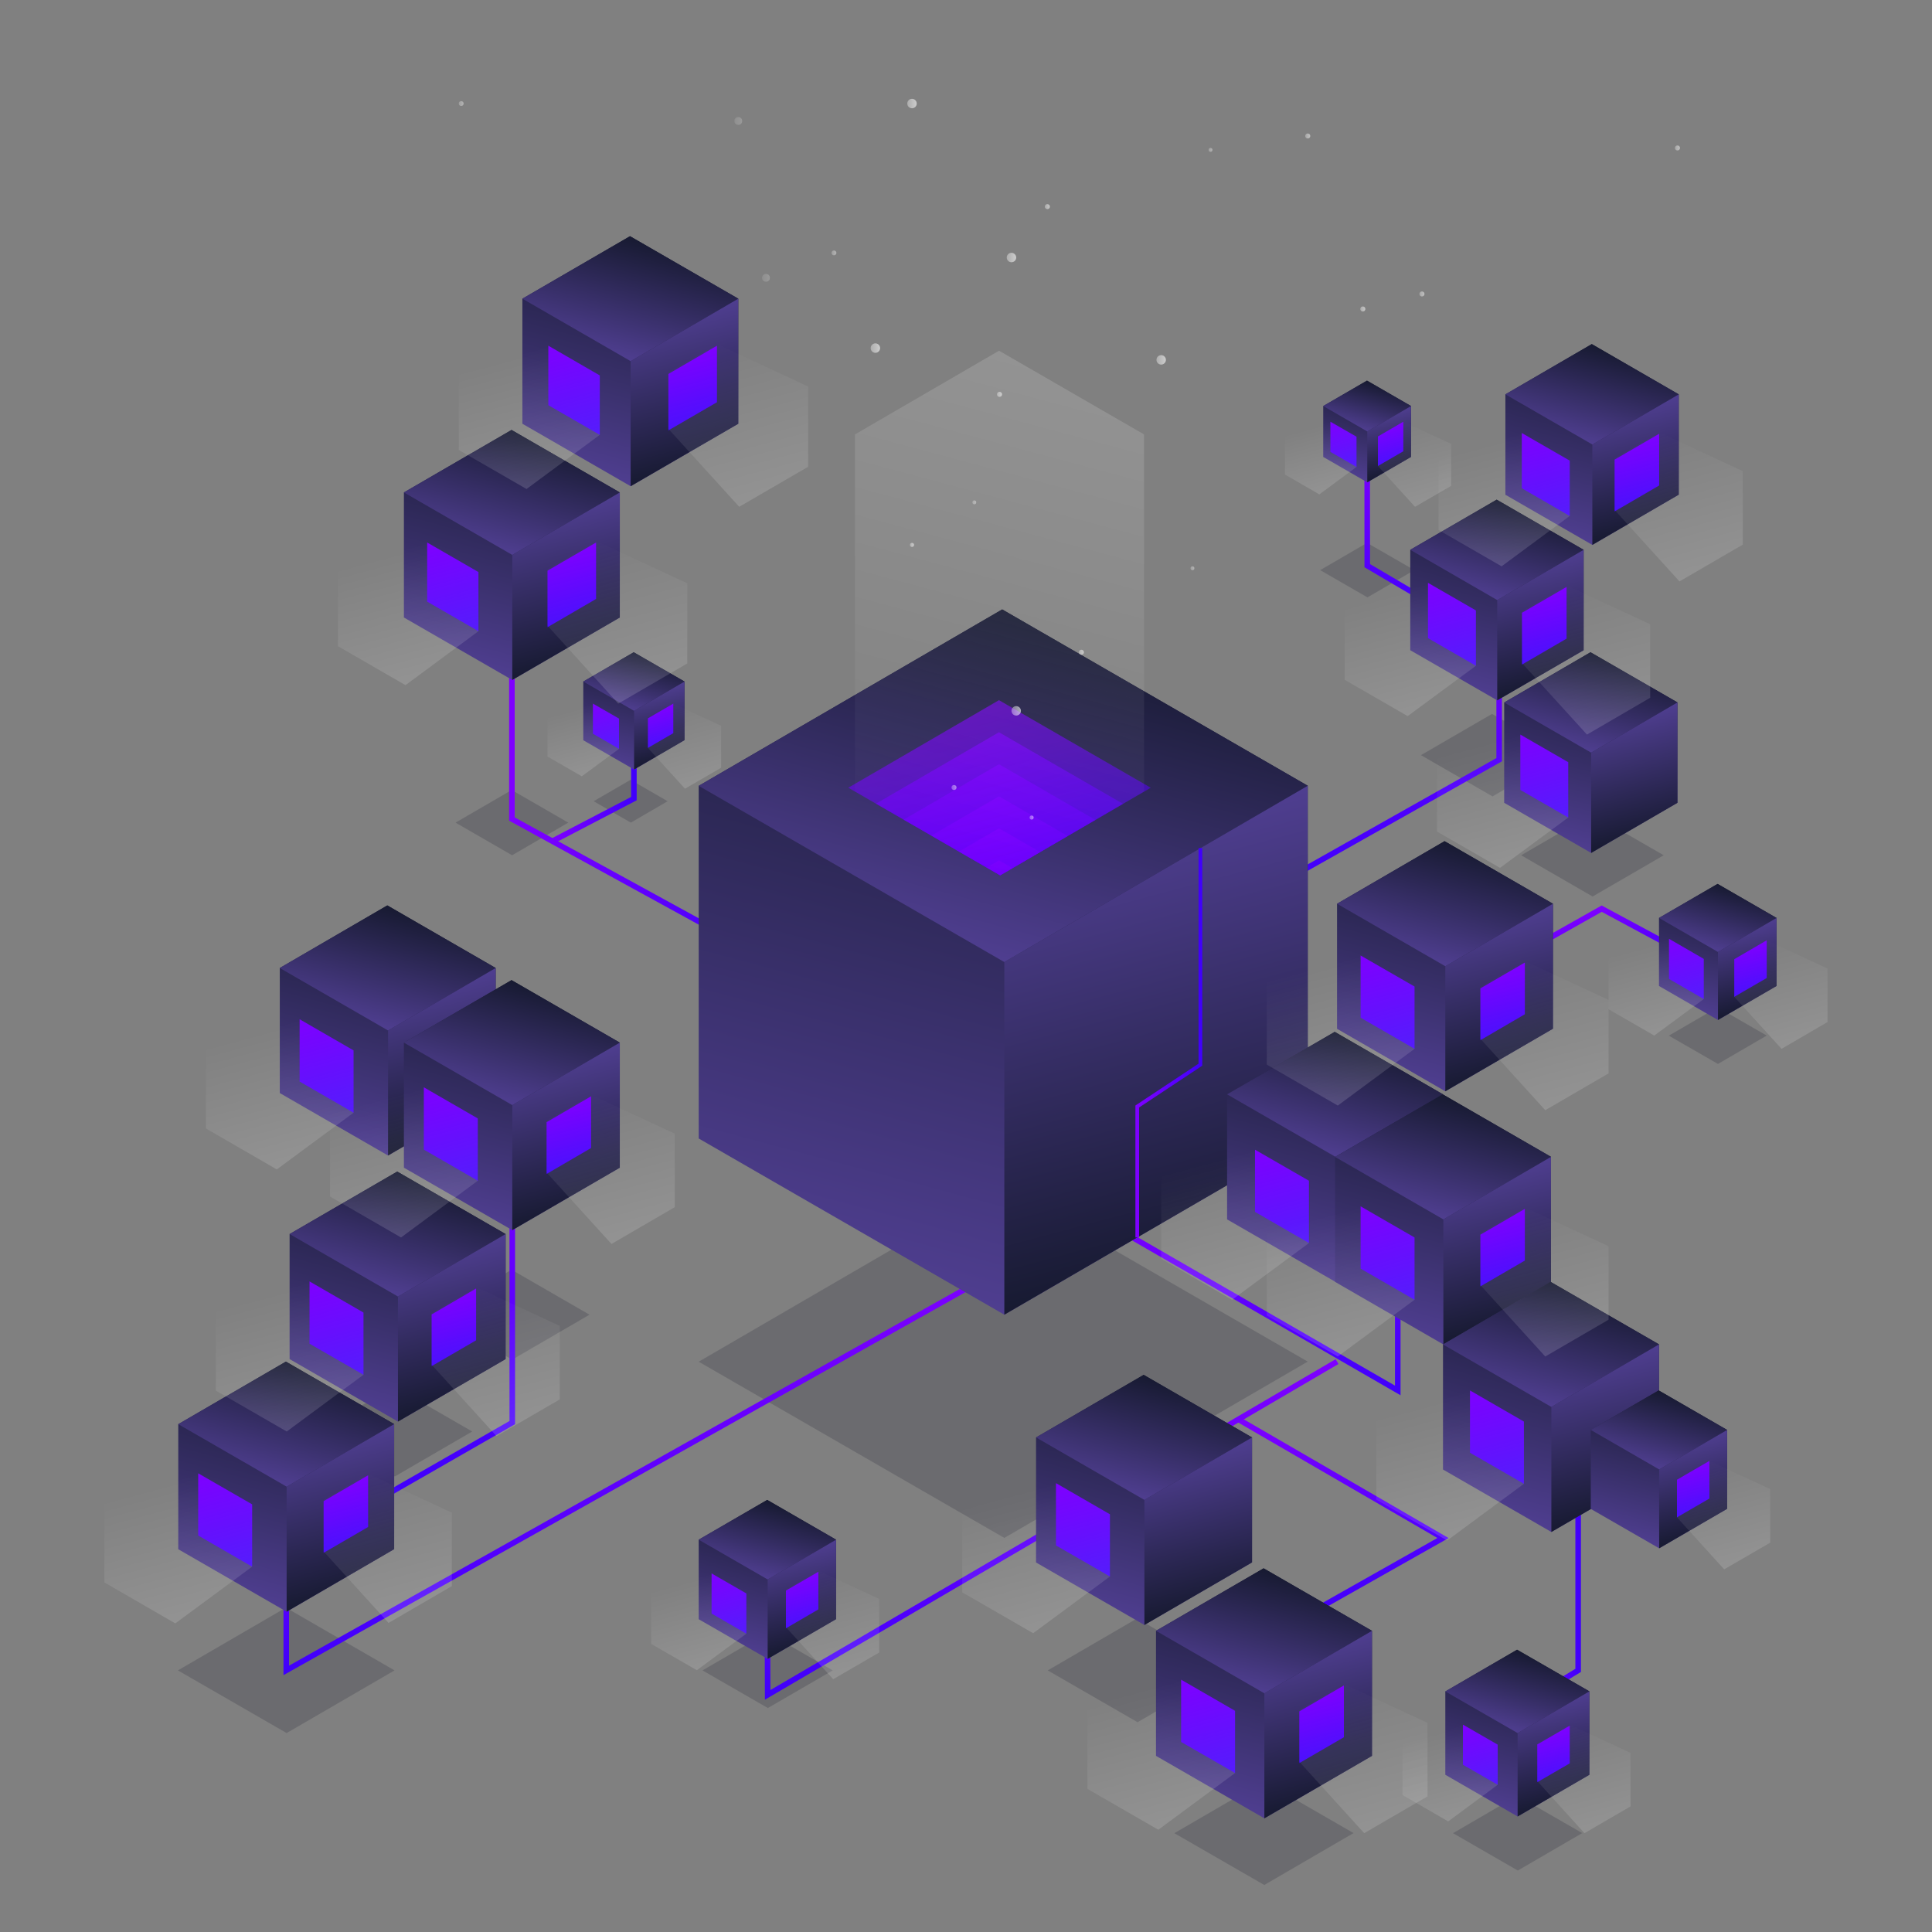 <svg version="1.1" id="Capa_1" xmlns="http://www.w3.org/2000/svg" xmlns:xlink="http://www.w3.org/1999/xlink" x="0" y="0" viewBox="10.1 -832.7 2084.1 2084.1" style="enable-background:new 10.1 -832.7 2084.1 2084.1" xml:space="preserve"><rect x="10.1" y="-832.7" width="2084.1" height="2084.1" fill="#808080" stroke="none"/><style>.st0{opacity:.2;fill:#1d1b30}</style><switch><g><path class="st0" d="m763.8 636.2 327.4-190.3 329.6 190.2-327.3 190.2zM202 969.2l116.5-67.7 117.2 67.7-116.4 67.6zM351.9 711.5l83.5-48.5 84.1 48.5L436 760zM478.5 585.6 562 537l84 48.5-83.4 48.5zM501.5 54.7l60.6-35.2 61 35.2-60.6 35.2zM650.5 31.6l39.8-23.1 40 23.1-39.7 23.1zM1810.3 284.5l52.6-30.6 53 30.5-52.6 30.6zM1651 89.9l76.6-44.5 77.2 44.5-76.7 44.5zM1542.9-18.1l76.7-44.5 77.1 44.5-76.6 44.5zM1434.2-217.7l50.6-29.4 51 29.4-50.6 29.4zM767.9 969.2l70-40.7 70.5 40.7-70 40.6zM1140.3 969.2l96.3-56 97 56-96.4 55.9zM1276.9 1144.8l96.4-56 96.9 55.9-96.3 56zM1577.5 1144.8l69.4-40.4 70 40.3-69.5 40.4z"/><g id="XMLID_2_"><linearGradient id="XMLID_3_" gradientUnits="userSpaceOnUse" x1="1661.335" y1="-16763.303" x2="1715.537" y2="-16763.303" gradientTransform="matrix(1 0 0 -1 0 -15884)"><stop offset="0" style="stop-color:#7f00ff"/><stop offset="1" style="stop-color:#3f00fc"/></linearGradient><path id="XMLID_485_" style="fill:none;stroke:url(#XMLID_3_);stroke-width:6;stroke-miterlimit:10" d="m1662.9 999.2 49.6-30V756.8"/><linearGradient id="XMLID_4_" gradientUnits="userSpaceOnUse" x1="1713.768" y1="-16034.516" x2="1734.411" y2="-16111.557" gradientTransform="matrix(1 0 0 -1 0 -15884)"><stop offset="0" style="stop-color:#7f00ff"/><stop offset="1" style="stop-color:#3f00fc"/></linearGradient><path id="XMLID_484_" style="fill:none;stroke:url(#XMLID_4_);stroke-width:6;stroke-miterlimit:10" d="m1833.2 198.8-95.3-51.3-115.4 65"/><linearGradient id="XMLID_5_" gradientUnits="userSpaceOnUse" x1="1483.73" y1="-15532.992" x2="1533.663" y2="-15719.345" gradientTransform="matrix(1 0 0 -1 0 -15884)"><stop offset="0" style="stop-color:#7f00ff"/><stop offset="1" style="stop-color:#3f00fc"/></linearGradient><path id="XMLID_483_" style="fill:none;stroke:url(#XMLID_5_);stroke-width:6;stroke-miterlimit:10" d="m1484.9-350.5.1 128 80.2 47.2"/><linearGradient id="XMLID_6_" gradientUnits="userSpaceOnUse" x1="1476.576" y1="-15765.197" x2="1532.19" y2="-15972.752" gradientTransform="matrix(1 0 0 -1 0 -15884)"><stop offset="0" style="stop-color:#7f00ff"/><stop offset="1" style="stop-color:#3f00fc"/></linearGradient><path id="XMLID_482_" style="fill:none;stroke:url(#XMLID_6_);stroke-width:6;stroke-miterlimit:10" d="M1627.3-158.4v145.2l-248.4 140"/><linearGradient id="XMLID_7_" gradientUnits="userSpaceOnUse" x1="1418.126" y1="-16560.875" x2="1480.543" y2="-16793.818" gradientTransform="matrix(1 0 0 -1 0 -15884)"><stop offset="0" style="stop-color:#7f00ff"/><stop offset="1" style="stop-color:#3f00fc"/></linearGradient><path id="XMLID_481_" style="fill:none;stroke:url(#XMLID_7_);stroke-width:6;stroke-miterlimit:10" d="m1373.6 935.5 193.1-109.1-220.8-128"/><linearGradient id="XMLID_8_" gradientUnits="userSpaceOnUse" x1="1118.486" y1="-16606.568" x2="1169.067" y2="-16795.34" gradientTransform="matrix(1 0 0 -1 0 -15884)"><stop offset="0" style="stop-color:#7f00ff"/><stop offset="1" style="stop-color:#3f00fc"/></linearGradient><path id="XMLID_480_" style="fill:none;stroke:url(#XMLID_8_);stroke-width:6;stroke-miterlimit:10" d="m837.9 905.9.3 89.7 614.2-359.5"/><linearGradient id="XMLID_9_" gradientUnits="userSpaceOnUse" x1="1328.229" y1="-16309.268" x2="1402.915" y2="-16588" gradientTransform="matrix(1 0 0 -1 0 -15884)"><stop offset="0" style="stop-color:#7f00ff"/><stop offset="1" style="stop-color:#3f00fc"/></linearGradient><path id="XMLID_469_" style="fill:none;stroke:url(#XMLID_9_);stroke-width:6;stroke-miterlimit:10" d="M1517.9 516.4v150.8l-344-198.4"/><linearGradient id="XMLID_10_" gradientUnits="userSpaceOnUse" x1="674.783" y1="-16527.789" x2="733.363" y2="-16746.412" gradientTransform="matrix(1 0 0 -1 0 -15884)"><stop offset="0" style="stop-color:#7f00ff"/><stop offset="1" style="stop-color:#3f00fc"/></linearGradient><path id="XMLID_464_" style="fill:none;stroke:url(#XMLID_10_);stroke-width:6;stroke-miterlimit:10" d="M318.9 826.4v142.8l773.4-434.3"/><linearGradient id="XMLID_11_" gradientUnits="userSpaceOnUse" x1="437.558" y1="-16294.816" x2="531.589" y2="-16645.744" gradientTransform="matrix(1 0 0 -1 0 -15884)"><stop offset="0" style="stop-color:#7f00ff"/><stop offset="1" style="stop-color:#3f00fc"/></linearGradient><path id="XMLID_465_" style="fill:none;stroke:url(#XMLID_11_);stroke-width:6;stroke-miterlimit:10" d="M562.7 378.1v323.8L403.9 793"/><linearGradient id="XMLID_12_" gradientUnits="userSpaceOnUse" x1="604.472" y1="-15902.105" x2="696.871" y2="-15902.105" gradientTransform="matrix(1 0 0 -1 0 -15884)"><stop offset="0" style="stop-color:#7f00ff"/><stop offset="1" style="stop-color:#3f00fc"/></linearGradient><path id="XMLID_372_" style="fill:none;stroke:url(#XMLID_12_);stroke-width:6;stroke-miterlimit:10" d="M693.9-41.2v70l-88 45.9"/><linearGradient id="XMLID_13_" gradientUnits="userSpaceOnUse" x1="559.268" y1="-15897.397" x2="853.313" y2="-15897.397" gradientTransform="matrix(1 0 0 -1 0 -15884)"><stop offset="0" style="stop-color:#7f00ff"/><stop offset="1" style="stop-color:#3f00fc"/></linearGradient><path id="XMLID_65_" style="fill:none;stroke:url(#XMLID_13_);stroke-width:6;stroke-miterlimit:10" d="M562.3-185.4V50.8l289.6 158.8"/><g id="XMLID_290_"><linearGradient id="XMLID_14_" gradientUnits="userSpaceOnUse" x1="1624.434" y1="-17004.67" x2="1669.373" y2="-16836.955" gradientTransform="matrix(1 0 0 -1 0 -15884)"><stop offset="0" style="stop-color:#4f3e90"/><stop offset="1" style="stop-color:#171a31"/></linearGradient><path id="XMLID_294_" style="fill:url(#XMLID_14_)" d="M1569.2 1081.8v-89.9l77.4-45 78 44.9v90l-77.4 45z"/><linearGradient id="XMLID_15_" gradientUnits="userSpaceOnUse" x1="1635.678" y1="-16917.734" x2="1658.13" y2="-16833.943" gradientTransform="matrix(1 0 0 -1 0 -15884)"><stop offset="0" style="stop-color:#4f3e90"/><stop offset="1" style="stop-color:#171a31"/></linearGradient><path id="XMLID_293_" style="fill:url(#XMLID_15_)" d="m1646.6 946.9 78 44.9-77.4 45-78-44.9z"/><linearGradient id="XMLID_16_" gradientUnits="userSpaceOnUse" x1="1671.596" y1="-16890.029" x2="1700.142" y2="-16996.566" gradientTransform="matrix(1 0 0 -1 0 -15884)"><stop offset="0" style="stop-color:#4f3e90"/><stop offset="1" style="stop-color:#171a31"/></linearGradient><path id="XMLID_291_" style="fill:url(#XMLID_16_)" d="M1647.2 1126.8v-90l77.4-45v90z"/></g><g id="XMLID_178_"><linearGradient id="XMLID_17_" gradientUnits="userSpaceOnUse" x1="656.345" y1="-15566.688" x2="723.733" y2="-15315.193" gradientTransform="matrix(1 0 0 -1 0 -15884)"><stop offset="0" style="stop-color:#4f3e90"/><stop offset="1" style="stop-color:#171a31"/></linearGradient><path id="XMLID_184_" style="fill:url(#XMLID_17_)" d="M573.6-375.6v-134.9l116.1-67.4 116.8 67.4v134.9l-116.1 67.4z"/><linearGradient id="XMLID_18_" gradientUnits="userSpaceOnUse" x1="673.205" y1="-15436.325" x2="706.873" y2="-15310.676" gradientTransform="matrix(1 0 0 -1 0 -15884)"><stop offset="0" style="stop-color:#4f3e90"/><stop offset="1" style="stop-color:#171a31"/></linearGradient><path id="XMLID_182_" style="fill:url(#XMLID_18_)" d="m689.7-577.9 116.8 67.4-116.1 67.4-116.8-67.4z"/><linearGradient id="XMLID_19_" gradientUnits="userSpaceOnUse" x1="727.066" y1="-15394.78" x2="769.873" y2="-15554.538" gradientTransform="matrix(1 0 0 -1 0 -15884)"><stop offset="0" style="stop-color:#4f3e90"/><stop offset="1" style="stop-color:#171a31"/></linearGradient><path id="XMLID_181_" style="fill:url(#XMLID_19_)" d="M690.4-308.2v-134.9l116.1-67.4v134.9z"/></g><g id="XMLID_68_"><linearGradient id="XMLID_21_" gradientUnits="userSpaceOnUse" x1="394.637" y1="-16288.667" x2="462.025" y2="-16037.172" gradientTransform="matrix(1 0 0 -1 0 -15884)"><stop offset="0" style="stop-color:#4f3e90"/><stop offset="1" style="stop-color:#171a31"/></linearGradient><path id="XMLID_170_" style="fill:url(#XMLID_21_)" d="M311.9 346.4V211.5l116-67.5 116.9 67.5v134.9l-116.1 67.4z"/><linearGradient id="XMLID_22_" gradientUnits="userSpaceOnUse" x1="411.498" y1="-16158.304" x2="445.165" y2="-16032.654" gradientTransform="matrix(1 0 0 -1 0 -15884)"><stop offset="0" style="stop-color:#4f3e90"/><stop offset="1" style="stop-color:#171a31"/></linearGradient><path id="XMLID_122_" style="fill:url(#XMLID_22_)" d="m427.9 144 116.9 67.5-116.1 67.4-116.8-67.4z"/><linearGradient id="XMLID_23_" gradientUnits="userSpaceOnUse" x1="465.359" y1="-16116.76" x2="508.165" y2="-16276.517" gradientTransform="matrix(1 0 0 -1 0 -15884)"><stop offset="0" style="stop-color:#4f3e90"/><stop offset="1" style="stop-color:#171a31"/></linearGradient><path id="XMLID_117_" style="fill:url(#XMLID_23_)" d="M428.7 413.8V278.9l116.1-67.4v134.9z"/></g><linearGradient id="XMLID_24_" gradientUnits="userSpaceOnUse" x1="997.303" y1="-16443.768" x2="1187.358" y2="-15734.472" gradientTransform="matrix(1 0 0 -1 0 -15884)"><stop offset="0" style="stop-color:#4f3e90"/><stop offset="1" style="stop-color:#171a31"/></linearGradient><path id="XMLID_20_" style="fill:url(#XMLID_24_)" d="M763.8 395.4V15l327.4-190.3 329.6 190.2v380.4l-327.3 190.2z"/><linearGradient id="XMLID_25_" gradientUnits="userSpaceOnUse" x1="1044.854" y1="-16076.102" x2="1139.807" y2="-15721.73" gradientTransform="matrix(1 0 0 -1 0 -15884)"><stop offset="0" style="stop-color:#4f3e90"/><stop offset="1" style="stop-color:#171a31"/></linearGradient><path id="XMLID_49_" style="fill:url(#XMLID_25_)" d="m1091.2-175.3 329.6 190.2-327.3 190.2L763.8 15z"/><linearGradient id="XMLID_26_" gradientUnits="userSpaceOnUse" x1="1196.759" y1="-15958.934" x2="1317.488" y2="-16409.5" gradientTransform="matrix(1 0 0 -1 0 -15884)"><stop offset="0" style="stop-color:#4f3e90"/><stop offset="1" style="stop-color:#171a31"/></linearGradient><path id="XMLID_50_" style="fill:url(#XMLID_26_)" d="M1093.5 585.5V205.1l327.3-190.2v380.4z"/><g id="XMLID_39_"><linearGradient id="XMLID_27_" gradientUnits="userSpaceOnUse" x1="528.578" y1="-16369.193" x2="595.966" y2="-16117.699" gradientTransform="matrix(1 0 0 -1 0 -15884)"><stop offset="0" style="stop-color:#4f3e90"/><stop offset="1" style="stop-color:#171a31"/></linearGradient><path id="XMLID_64_" style="fill:url(#XMLID_27_)" d="M445.8 426.9V292l116.1-67.4L678.7 292v134.9l-116 67.4z"/><linearGradient id="XMLID_28_" gradientUnits="userSpaceOnUse" x1="545.438" y1="-16238.831" x2="579.106" y2="-16113.182" gradientTransform="matrix(1 0 0 -1 0 -15884)"><stop offset="0" style="stop-color:#4f3e90"/><stop offset="1" style="stop-color:#171a31"/></linearGradient><path id="XMLID_62_" style="fill:url(#XMLID_28_)" d="M561.9 224.6 678.7 292l-116 67.4L445.8 292z"/><linearGradient id="XMLID_29_" gradientUnits="userSpaceOnUse" x1="599.299" y1="-16197.286" x2="642.106" y2="-16357.044" gradientTransform="matrix(1 0 0 -1 0 -15884)"><stop offset="0" style="stop-color:#4f3e90"/><stop offset="1" style="stop-color:#171a31"/></linearGradient><path id="XMLID_59_" style="fill:url(#XMLID_29_)" d="M562.7 494.3V359.4l116-67.4v134.9z"/></g><g id="XMLID_189_"><linearGradient id="XMLID_30_" gradientUnits="userSpaceOnUse" x1="405.304" y1="-16575.68" x2="472.692" y2="-16324.185" gradientTransform="matrix(1 0 0 -1 0 -15884)"><stop offset="0" style="stop-color:#4f3e90"/><stop offset="1" style="stop-color:#171a31"/></linearGradient><path id="XMLID_192_" style="fill:url(#XMLID_30_)" d="M322.5 633.4V498.5l116.1-67.4 116.9 67.4v134.9l-116.1 67.4z"/><linearGradient id="XMLID_31_" gradientUnits="userSpaceOnUse" x1="422.164" y1="-16445.316" x2="455.832" y2="-16319.667" gradientTransform="matrix(1 0 0 -1 0 -15884)"><stop offset="0" style="stop-color:#4f3e90"/><stop offset="1" style="stop-color:#171a31"/></linearGradient><path id="XMLID_191_" style="fill:url(#XMLID_31_)" d="m438.6 431.1 116.9 67.4-116.1 67.4-116.9-67.4z"/><linearGradient id="XMLID_32_" gradientUnits="userSpaceOnUse" x1="476.025" y1="-16403.773" x2="518.832" y2="-16563.529" gradientTransform="matrix(1 0 0 -1 0 -15884)"><stop offset="0" style="stop-color:#4f3e90"/><stop offset="1" style="stop-color:#171a31"/></linearGradient><path id="XMLID_190_" style="fill:url(#XMLID_32_)" d="M439.4 700.8V565.9l116.1-67.4v134.9z"/></g><g id="XMLID_208_"><linearGradient id="XMLID_33_" gradientUnits="userSpaceOnUse" x1="285.171" y1="-16780.729" x2="352.558" y2="-16529.232" gradientTransform="matrix(1 0 0 -1 0 -15884)"><stop offset="0" style="stop-color:#4f3e90"/><stop offset="1" style="stop-color:#171a31"/></linearGradient><path id="XMLID_212_" style="fill:url(#XMLID_33_)" d="M202.4 838.5V703.6l116.1-67.5 116.8 67.4v134.9l-116 67.5z"/><linearGradient id="XMLID_34_" gradientUnits="userSpaceOnUse" x1="302.031" y1="-16650.365" x2="335.698" y2="-16524.715" gradientTransform="matrix(1 0 0 -1 0 -15884)"><stop offset="0" style="stop-color:#4f3e90"/><stop offset="1" style="stop-color:#171a31"/></linearGradient><path id="XMLID_210_" style="fill:url(#XMLID_34_)" d="m318.5 636.1 116.8 67.4-116 67.5-116.9-67.4z"/><linearGradient id="XMLID_35_" gradientUnits="userSpaceOnUse" x1="355.892" y1="-16608.82" x2="398.699" y2="-16768.578" gradientTransform="matrix(1 0 0 -1 0 -15884)"><stop offset="0" style="stop-color:#4f3e90"/><stop offset="1" style="stop-color:#171a31"/></linearGradient><path id="XMLID_209_" style="fill:url(#XMLID_35_)" d="M319.3 905.9V771l116-67.5v134.9z"/></g><g id="XMLID_244_"><linearGradient id="XMLID_36_" gradientUnits="userSpaceOnUse" x1="1210.52" y1="-16795.049" x2="1277.908" y2="-16543.555" gradientTransform="matrix(1 0 0 -1 0 -15884)"><stop offset="0" style="stop-color:#4f3e90"/><stop offset="1" style="stop-color:#171a31"/></linearGradient><path id="XMLID_252_" style="fill:url(#XMLID_36_)" d="M1127.7 852.8V717.9l116.1-67.5 116.9 67.5v134.8l-116.1 67.5z"/><linearGradient id="XMLID_38_" gradientUnits="userSpaceOnUse" x1="1227.38" y1="-16664.685" x2="1261.047" y2="-16539.037" gradientTransform="matrix(1 0 0 -1 0 -15884)"><stop offset="0" style="stop-color:#4f3e90"/><stop offset="1" style="stop-color:#171a31"/></linearGradient><path id="XMLID_246_" style="fill:url(#XMLID_38_)" d="m1243.8 650.4 116.9 67.5-116.1 67.4-116.9-67.4z"/><linearGradient id="XMLID_40_" gradientUnits="userSpaceOnUse" x1="1281.241" y1="-16623.143" x2="1324.047" y2="-16782.898" gradientTransform="matrix(1 0 0 -1 0 -15884)"><stop offset="0" style="stop-color:#4f3e90"/><stop offset="1" style="stop-color:#171a31"/></linearGradient><path id="XMLID_245_" style="fill:url(#XMLID_40_)" d="M1244.6 920.2V785.3l116.1-67.4v134.8z"/></g><g id="XMLID_295_"><linearGradient id="XMLID_46_" gradientUnits="userSpaceOnUse" x1="1416.588" y1="-16424.981" x2="1483.976" y2="-16173.485" gradientTransform="matrix(1 0 0 -1 0 -15884)"><stop offset="0" style="stop-color:#4f3e90"/><stop offset="1" style="stop-color:#171a31"/></linearGradient><path id="XMLID_306_" style="fill:url(#XMLID_46_)" d="M1333.8 482.7V347.8l116.1-67.4 116.8 67.4v134.9l-116 67.4z"/><linearGradient id="XMLID_47_" gradientUnits="userSpaceOnUse" x1="1433.448" y1="-16294.617" x2="1467.116" y2="-16168.968" gradientTransform="matrix(1 0 0 -1 0 -15884)"><stop offset="0" style="stop-color:#4f3e90"/><stop offset="1" style="stop-color:#171a31"/></linearGradient><path id="XMLID_303_" style="fill:url(#XMLID_47_)" d="m1449.9 280.4 116.8 67.4-116 67.4-116.9-67.4z"/><linearGradient id="XMLID_48_" gradientUnits="userSpaceOnUse" x1="1487.309" y1="-16253.073" x2="1530.116" y2="-16412.83" gradientTransform="matrix(1 0 0 -1 0 -15884)"><stop offset="0" style="stop-color:#4f3e90"/><stop offset="1" style="stop-color:#171a31"/></linearGradient><path id="XMLID_301_" style="fill:url(#XMLID_48_)" d="M1450.7 550.1V415.2l116-67.4v134.9z"/></g><g id="XMLID_362_"><linearGradient id="XMLID_51_" gradientUnits="userSpaceOnUse" x1="1535.141" y1="-16219.352" x2="1602.529" y2="-15967.856" gradientTransform="matrix(1 0 0 -1 0 -15884)"><stop offset="0" style="stop-color:#4f3e90"/><stop offset="1" style="stop-color:#171a31"/></linearGradient><path id="XMLID_365_" style="fill:url(#XMLID_51_)" d="M1452.4 277.1V142.2l116-67.5 116.9 67.5V277l-116.1 67.5z"/><linearGradient id="XMLID_52_" gradientUnits="userSpaceOnUse" x1="1552.002" y1="-16088.988" x2="1585.669" y2="-15963.339" gradientTransform="matrix(1 0 0 -1 0 -15884)"><stop offset="0" style="stop-color:#4f3e90"/><stop offset="1" style="stop-color:#171a31"/></linearGradient><path id="XMLID_364_" style="fill:url(#XMLID_52_)" d="m1568.4 74.7 116.9 67.5-116.1 67.4-116.8-67.4z"/><linearGradient id="XMLID_53_" gradientUnits="userSpaceOnUse" x1="1605.862" y1="-16047.444" x2="1648.669" y2="-16207.201" gradientTransform="matrix(1 0 0 -1 0 -15884)"><stop offset="0" style="stop-color:#4f3e90"/><stop offset="1" style="stop-color:#171a31"/></linearGradient><path id="XMLID_363_" style="fill:url(#XMLID_53_)" d="M1569.2 344.5V209.6l116.1-67.4V277z"/></g><g id="XMLID_307_"><linearGradient id="XMLID_55_" gradientUnits="userSpaceOnUse" x1="1533.055" y1="-16492.42" x2="1600.443" y2="-16240.926" gradientTransform="matrix(1 0 0 -1 0 -15884)"><stop offset="0" style="stop-color:#4f3e90"/><stop offset="1" style="stop-color:#171a31"/></linearGradient><path id="XMLID_310_" style="fill:url(#XMLID_55_)" d="M1450.3 550.1V415.3l116.1-67.5 116.8 67.4v134.9l-116.1 67.5z"/><linearGradient id="XMLID_57_" gradientUnits="userSpaceOnUse" x1="1549.915" y1="-16362.058" x2="1583.583" y2="-16236.408" gradientTransform="matrix(1 0 0 -1 0 -15884)"><stop offset="0" style="stop-color:#4f3e90"/><stop offset="1" style="stop-color:#171a31"/></linearGradient><path id="XMLID_309_" style="fill:url(#XMLID_57_)" d="m1566.4 347.8 116.8 67.4-116.1 67.5-116.8-67.4z"/><linearGradient id="XMLID_58_" gradientUnits="userSpaceOnUse" x1="1603.776" y1="-16320.514" x2="1646.583" y2="-16480.271" gradientTransform="matrix(1 0 0 -1 0 -15884)"><stop offset="0" style="stop-color:#4f3e90"/><stop offset="1" style="stop-color:#171a31"/></linearGradient><path id="XMLID_308_" style="fill:url(#XMLID_58_)" d="M1567.1 617.6V482.7l116.1-67.5v134.9z"/></g><g id="XMLID_311_"><linearGradient id="XMLID_60_" gradientUnits="userSpaceOnUse" x1="1649.522" y1="-16694.742" x2="1716.909" y2="-16443.248" gradientTransform="matrix(1 0 0 -1 0 -15884)"><stop offset="0" style="stop-color:#4f3e90"/><stop offset="1" style="stop-color:#171a31"/></linearGradient><path id="XMLID_314_" style="fill:url(#XMLID_60_)" d="M1566.7 752.5V617.6l116.1-67.5 116.9 67.4v134.9l-116.1 67.5z"/><linearGradient id="XMLID_61_" gradientUnits="userSpaceOnUse" x1="1666.382" y1="-16564.379" x2="1700.05" y2="-16438.731" gradientTransform="matrix(1 0 0 -1 0 -15884)"><stop offset="0" style="stop-color:#4f3e90"/><stop offset="1" style="stop-color:#171a31"/></linearGradient><path id="XMLID_313_" style="fill:url(#XMLID_61_)" d="m1682.8 550.1 116.9 67.4-116.1 67.5-116.9-67.4z"/><linearGradient id="XMLID_63_" gradientUnits="userSpaceOnUse" x1="1720.243" y1="-16522.834" x2="1763.05" y2="-16682.592" gradientTransform="matrix(1 0 0 -1 0 -15884)"><stop offset="0" style="stop-color:#4f3e90"/><stop offset="1" style="stop-color:#171a31"/></linearGradient><path id="XMLID_312_" style="fill:url(#XMLID_63_)" d="M1683.6 819.9V685l116.1-67.5v134.9z"/></g><g id="XMLID_315_"><linearGradient id="XMLID_66_" gradientUnits="userSpaceOnUse" x1="1778.408" y1="-16715.752" x2="1820.955" y2="-16556.967" gradientTransform="matrix(1 0 0 -1 0 -15884)"><stop offset="0" style="stop-color:#4f3e90"/><stop offset="1" style="stop-color:#171a31"/></linearGradient><path id="XMLID_318_" style="fill:url(#XMLID_66_)" d="M1726.1 795v-85.2l73.3-42.6 73.8 42.6v85.1l-73.3 42.6z"/><linearGradient id="XMLID_67_" gradientUnits="userSpaceOnUse" x1="1789.053" y1="-16633.445" x2="1810.31" y2="-16554.113" gradientTransform="matrix(1 0 0 -1 0 -15884)"><stop offset="0" style="stop-color:#4f3e90"/><stop offset="1" style="stop-color:#171a31"/></linearGradient><path id="XMLID_317_" style="fill:url(#XMLID_67_)" d="m1799.4 667.2 73.8 42.6-73.3 42.6-73.8-42.6z"/><linearGradient id="XMLID_69_" gradientUnits="userSpaceOnUse" x1="1823.059" y1="-16607.215" x2="1850.086" y2="-16708.082" gradientTransform="matrix(1 0 0 -1 0 -15884)"><stop offset="0" style="stop-color:#4f3e90"/><stop offset="1" style="stop-color:#171a31"/></linearGradient><path id="XMLID_316_" style="fill:url(#XMLID_69_)" d="M1799.9 837.5v-85.1l73.3-42.6v85.1z"/></g><g id="XMLID_265_"><linearGradient id="XMLID_74_" gradientUnits="userSpaceOnUse" x1="1339.9" y1="-17003.691" x2="1407.288" y2="-16752.195" gradientTransform="matrix(1 0 0 -1 0 -15884)"><stop offset="0" style="stop-color:#4f3e90"/><stop offset="1" style="stop-color:#171a31"/></linearGradient><path id="XMLID_280_" style="fill:url(#XMLID_74_)" d="M1257.1 1061.4V926.5l116.1-67.4 116.9 67.4v134.9l-116.1 67.4z"/><linearGradient id="XMLID_75_" gradientUnits="userSpaceOnUse" x1="1356.76" y1="-16873.328" x2="1390.428" y2="-16747.678" gradientTransform="matrix(1 0 0 -1 0 -15884)"><stop offset="0" style="stop-color:#4f3e90"/><stop offset="1" style="stop-color:#171a31"/></linearGradient><path id="XMLID_271_" style="fill:url(#XMLID_75_)" d="m1373.2 859.1 116.9 67.4-116.1 67.4-116.9-67.4z"/><linearGradient id="XMLID_76_" gradientUnits="userSpaceOnUse" x1="1410.621" y1="-16831.783" x2="1453.428" y2="-16991.541" gradientTransform="matrix(1 0 0 -1 0 -15884)"><stop offset="0" style="stop-color:#4f3e90"/><stop offset="1" style="stop-color:#171a31"/></linearGradient><path id="XMLID_269_" style="fill:url(#XMLID_76_)" d="M1374 1128.8V993.9l116.1-67.4v134.9z"/></g><g id="XMLID_213_"><linearGradient id="XMLID_77_" gradientUnits="userSpaceOnUse" x1="816.479" y1="-16835.018" x2="859.326" y2="-16675.109" gradientTransform="matrix(1 0 0 -1 0 -15884)"><stop offset="0" style="stop-color:#4f3e90"/><stop offset="1" style="stop-color:#171a31"/></linearGradient><path id="XMLID_229_" style="fill:url(#XMLID_77_)" d="M763.8 914v-85.8l73.9-42.9 74.3 42.9v85.7l-73.8 42.9z"/><linearGradient id="XMLID_78_" gradientUnits="userSpaceOnUse" x1="827.199" y1="-16752.129" x2="848.606" y2="-16672.236" gradientTransform="matrix(1 0 0 -1 0 -15884)"><stop offset="0" style="stop-color:#4f3e90"/><stop offset="1" style="stop-color:#171a31"/></linearGradient><path id="XMLID_216_" style="fill:url(#XMLID_78_)" d="m837.7 785.3 74.3 42.9-73.8 42.9-74.4-42.9z"/><linearGradient id="XMLID_79_" gradientUnits="userSpaceOnUse" x1="861.446" y1="-16725.713" x2="888.663" y2="-16827.291" gradientTransform="matrix(1 0 0 -1 0 -15884)"><stop offset="0" style="stop-color:#4f3e90"/><stop offset="1" style="stop-color:#171a31"/></linearGradient><path id="XMLID_215_" style="fill:url(#XMLID_79_)" d="M838.2 956.8v-85.7l73.8-42.9v85.7z"/></g><g id="XMLID_171_"><linearGradient id="XMLID_80_" gradientUnits="userSpaceOnUse" x1="528.578" y1="-15775.681" x2="595.966" y2="-15524.185" gradientTransform="matrix(1 0 0 -1 0 -15884)"><stop offset="0" style="stop-color:#4f3e90"/><stop offset="1" style="stop-color:#171a31"/></linearGradient><path id="XMLID_175_" style="fill:url(#XMLID_80_)" d="M445.8-166.6v-134.9l116.1-67.4 116.8 67.4v134.9l-116 67.4z"/><linearGradient id="XMLID_81_" gradientUnits="userSpaceOnUse" x1="545.438" y1="-15645.317" x2="579.106" y2="-15519.668" gradientTransform="matrix(1 0 0 -1 0 -15884)"><stop offset="0" style="stop-color:#4f3e90"/><stop offset="1" style="stop-color:#171a31"/></linearGradient><path id="XMLID_173_" style="fill:url(#XMLID_81_)" d="m561.9-368.9 116.8 67.4-116 67.4-116.9-67.4z"/><linearGradient id="XMLID_82_" gradientUnits="userSpaceOnUse" x1="599.299" y1="-15603.773" x2="642.106" y2="-15763.53" gradientTransform="matrix(1 0 0 -1 0 -15884)"><stop offset="0" style="stop-color:#4f3e90"/><stop offset="1" style="stop-color:#171a31"/></linearGradient><path id="XMLID_172_" style="fill:url(#XMLID_82_)" d="M562.7-99.2v-134.9l116-67.4v134.9z"/></g><g id="XMLID_323_"><linearGradient id="XMLID_83_" gradientUnits="userSpaceOnUse" x1="1700.429" y1="-15631.735" x2="1754.523" y2="-15429.856" gradientTransform="matrix(1 0 0 -1 0 -15884)"><stop offset="0" style="stop-color:#4f3e90"/><stop offset="1" style="stop-color:#171a31"/></linearGradient><path id="XMLID_326_" style="fill:url(#XMLID_83_)" d="M1634-299v-108.3l93.2-54.2 93.8 54.2v108.2l-93.2 54.2z"/><linearGradient id="XMLID_84_" gradientUnits="userSpaceOnUse" x1="1713.963" y1="-15527.091" x2="1740.989" y2="-15426.23" gradientTransform="matrix(1 0 0 -1 0 -15884)"><stop offset="0" style="stop-color:#4f3e90"/><stop offset="1" style="stop-color:#171a31"/></linearGradient><path id="XMLID_325_" style="fill:url(#XMLID_84_)" d="m1727.2-461.5 93.8 54.2-93.2 54.1-93.8-54.1z"/><linearGradient id="XMLID_85_" gradientUnits="userSpaceOnUse" x1="1757.198" y1="-15493.743" x2="1791.56" y2="-15621.982" gradientTransform="matrix(1 0 0 -1 0 -15884)"><stop offset="0" style="stop-color:#4f3e90"/><stop offset="1" style="stop-color:#171a31"/></linearGradient><path id="XMLID_324_" style="fill:url(#XMLID_85_)" d="M1727.8-244.9v-108.3l93.2-54.1v108.2z"/></g><g id="XMLID_319_"><linearGradient id="XMLID_86_" gradientUnits="userSpaceOnUse" x1="1597.869" y1="-15799.496" x2="1651.962" y2="-15597.618" gradientTransform="matrix(1 0 0 -1 0 -15884)"><stop offset="0" style="stop-color:#4f3e90"/><stop offset="1" style="stop-color:#171a31"/></linearGradient><path id="XMLID_322_" style="fill:url(#XMLID_86_)" d="M1531.4-131.3v-108.3l93.2-54.1 93.8 54.1v108.3l-93.2 54.1z"/><linearGradient id="XMLID_87_" gradientUnits="userSpaceOnUse" x1="1611.403" y1="-15694.852" x2="1638.428" y2="-15593.991" gradientTransform="matrix(1 0 0 -1 0 -15884)"><stop offset="0" style="stop-color:#4f3e90"/><stop offset="1" style="stop-color:#171a31"/></linearGradient><path id="XMLID_321_" style="fill:url(#XMLID_87_)" d="m1624.6-293.7 93.8 54.1-93.2 54.2-93.8-54.2z"/><linearGradient id="XMLID_88_" gradientUnits="userSpaceOnUse" x1="1654.638" y1="-15661.504" x2="1688.999" y2="-15789.743" gradientTransform="matrix(1 0 0 -1 0 -15884)"><stop offset="0" style="stop-color:#4f3e90"/><stop offset="1" style="stop-color:#171a31"/></linearGradient><path id="XMLID_320_" style="fill:url(#XMLID_88_)" d="M1625.2-77.2v-108.2l93.2-54.2v108.3z"/></g><g id="XMLID_327_"><linearGradient id="XMLID_89_" gradientUnits="userSpaceOnUse" x1="1699.101" y1="-15964.109" x2="1753.195" y2="-15762.231" gradientTransform="matrix(1 0 0 -1 0 -15884)"><stop offset="0" style="stop-color:#4f3e90"/><stop offset="1" style="stop-color:#171a31"/></linearGradient><path id="XMLID_345_" style="fill:url(#XMLID_89_)" d="M1632.7 33.3V-74.9l93.1-54.2 93.8 54.1V33.3l-93.1 54.1z"/><linearGradient id="XMLID_90_" gradientUnits="userSpaceOnUse" x1="1712.635" y1="-15859.465" x2="1739.661" y2="-15758.604" gradientTransform="matrix(1 0 0 -1 0 -15884)"><stop offset="0" style="stop-color:#4f3e90"/><stop offset="1" style="stop-color:#171a31"/></linearGradient><path id="XMLID_342_" style="fill:url(#XMLID_90_)" d="m1725.8-129.1 93.8 54.1-93.1 54.2-93.8-54.1z"/><linearGradient id="XMLID_91_" gradientUnits="userSpaceOnUse" x1="1755.87" y1="-15826.117" x2="1790.232" y2="-15954.356" gradientTransform="matrix(1 0 0 -1 0 -15884)"><stop offset="0" style="stop-color:#4f3e90"/><stop offset="1" style="stop-color:#171a31"/></linearGradient><path id="XMLID_328_" style="fill:url(#XMLID_91_)" d="M1726.5 87.4V-20.8l93.1-54.2V33.3z"/></g><g id="XMLID_347_"><linearGradient id="XMLID_92_" gradientUnits="userSpaceOnUse" x1="1844.739" y1="-16146.628" x2="1881.421" y2="-16009.727" gradientTransform="matrix(1 0 0 -1 0 -15884)"><stop offset="0" style="stop-color:#4f3e90"/><stop offset="1" style="stop-color:#171a31"/></linearGradient><path id="XMLID_350_" style="fill:url(#XMLID_92_)" d="M1799.7 230.9v-73.4l63.2-36.7 63.6 36.7v73.4l-63.2 36.7z"/><linearGradient id="XMLID_93_" gradientUnits="userSpaceOnUse" x1="1853.917" y1="-16075.665" x2="1872.244" y2="-16007.267" gradientTransform="matrix(1 0 0 -1 0 -15884)"><stop offset="0" style="stop-color:#4f3e90"/><stop offset="1" style="stop-color:#171a31"/></linearGradient><path id="XMLID_349_" style="fill:url(#XMLID_93_)" d="m1862.9 120.8 63.6 36.7-63.2 36.7-63.6-36.7z"/><linearGradient id="XMLID_94_" gradientUnits="userSpaceOnUse" x1="1883.236" y1="-16053.05" x2="1906.538" y2="-16140.015" gradientTransform="matrix(1 0 0 -1 0 -15884)"><stop offset="0" style="stop-color:#4f3e90"/><stop offset="1" style="stop-color:#171a31"/></linearGradient><path id="XMLID_348_" style="fill:url(#XMLID_94_)" d="M1863.3 267.6v-73.4l63.2-36.7v73.4z"/></g><g id="XMLID_366_"><linearGradient id="XMLID_95_" gradientUnits="userSpaceOnUse" x1="1471.157" y1="-15567.855" x2="1498.551" y2="-15465.619" gradientTransform="matrix(1 0 0 -1 0 -15884)"><stop offset="0" style="stop-color:#4f3e90"/><stop offset="1" style="stop-color:#171a31"/></linearGradient><path id="XMLID_371_" style="fill:url(#XMLID_95_)" d="M1437.5-339.8v-54.9l47.2-27.4 47.5 27.4v54.9l-47.2 27.4z"/><linearGradient id="XMLID_99_" gradientUnits="userSpaceOnUse" x1="1478.011" y1="-15514.861" x2="1491.697" y2="-15463.783" gradientTransform="matrix(1 0 0 -1 0 -15884)"><stop offset="0" style="stop-color:#4f3e90"/><stop offset="1" style="stop-color:#171a31"/></linearGradient><path id="XMLID_370_" style="fill:url(#XMLID_99_)" d="m1484.7-422.1 47.5 27.4-47.2 27.4-47.5-27.4z"/><linearGradient id="XMLID_102_" gradientUnits="userSpaceOnUse" x1="1499.906" y1="-15497.973" x2="1517.307" y2="-15562.916" gradientTransform="matrix(1 0 0 -1 0 -15884)"><stop offset="0" style="stop-color:#4f3e90"/><stop offset="1" style="stop-color:#171a31"/></linearGradient><path id="XMLID_367_" style="fill:url(#XMLID_102_)" d="M1485-312.4v-54.9l47.2-27.4v54.9z"/></g><g id="XMLID_185_"><linearGradient id="XMLID_106_" gradientUnits="userSpaceOnUse" x1="678.077" y1="-15877.08" x2="709.668" y2="-15759.182" gradientTransform="matrix(1 0 0 -1 0 -15884)"><stop offset="0" style="stop-color:#4f3e90"/><stop offset="1" style="stop-color:#171a31"/></linearGradient><path id="XMLID_188_" style="fill:url(#XMLID_106_)" d="M639.3-34.2v-63.3l54.4-31.6 54.8 31.6v63.2L694.1-2.6z"/><linearGradient id="XMLID_110_" gradientUnits="userSpaceOnUse" x1="685.981" y1="-15815.967" x2="701.764" y2="-15757.064" gradientTransform="matrix(1 0 0 -1 0 -15884)"><stop offset="0" style="stop-color:#4f3e90"/><stop offset="1" style="stop-color:#171a31"/></linearGradient><path id="XMLID_187_" style="fill:url(#XMLID_110_)" d="m693.7-129.1 54.8 31.6-54.4 31.6-54.8-31.6z"/><linearGradient id="XMLID_111_" gradientUnits="userSpaceOnUse" x1="711.231" y1="-15796.491" x2="731.298" y2="-15871.385" gradientTransform="matrix(1 0 0 -1 0 -15884)"><stop offset="0" style="stop-color:#4f3e90"/><stop offset="1" style="stop-color:#171a31"/></linearGradient><path id="XMLID_186_" style="fill:url(#XMLID_111_)" d="M694.1-2.6v-63.3l54.4-31.6v63.2z"/></g><g id="XMLID_97_"><defs><path id="XMLID_98_" d="m1087.7-112.6 194.1 112L1089 111.5 894.8-.5z"/></defs><clipPath id="XMLID_112_"><use xlink:href="#XMLID_98_" style="overflow:visible"/></clipPath><linearGradient id="XMLID_113_" gradientUnits="userSpaceOnUse" x1="1060.231" y1="-15813.935" x2="1116.338" y2="-16023.328" gradientTransform="matrix(1 0 0 -1 0 -15884)"><stop offset="0" style="stop-color:#7f00ff;stop-opacity:.6"/><stop offset="1" style="stop-color:#3f00fc;stop-opacity:.5"/></linearGradient><path id="XMLID_109_" style="clip-path:url(#XMLID_112_);fill:url(#XMLID_113_)" d="m1087.7-77.4 194.1 112L1089 146.7l-194.2-112z"/><linearGradient id="XMLID_114_" gradientUnits="userSpaceOnUse" x1="1060.231" y1="-15848.497" x2="1116.338" y2="-16057.892" gradientTransform="matrix(1 0 0 -1 0 -15884)"><stop offset="0" style="stop-color:#7f00ff;stop-opacity:.6"/><stop offset="1" style="stop-color:#3f00fc;stop-opacity:.5"/></linearGradient><path id="XMLID_108_" style="clip-path:url(#XMLID_112_);fill:url(#XMLID_114_)" d="m1087.7-42.8 194.1 112-192.8 112-194.2-112z"/><linearGradient id="XMLID_115_" gradientUnits="userSpaceOnUse" x1="1060.231" y1="-15883.06" x2="1116.338" y2="-16092.454" gradientTransform="matrix(1 0 0 -1 0 -15884)"><stop offset="0" style="stop-color:#7f00ff;stop-opacity:.6"/><stop offset="1" style="stop-color:#3f00fc;stop-opacity:.5"/></linearGradient><path id="XMLID_107_" style="clip-path:url(#XMLID_112_);fill:url(#XMLID_115_)" d="m1087.7-8.3 194.1 112L1089 215.8l-194.2-112z"/><linearGradient id="XMLID_116_" gradientUnits="userSpaceOnUse" x1="1060.231" y1="-15917.623" x2="1116.338" y2="-16127.017" gradientTransform="matrix(1 0 0 -1 0 -15884)"><stop offset="0" style="stop-color:#7f00ff;stop-opacity:.6"/><stop offset="1" style="stop-color:#3f00fc;stop-opacity:.5"/></linearGradient><path id="XMLID_105_" style="clip-path:url(#XMLID_112_);fill:url(#XMLID_116_)" d="m1087.7 26.3 194.1 112L1089 250.4l-194.2-112z"/><linearGradient id="XMLID_118_" gradientUnits="userSpaceOnUse" x1="1060.231" y1="-15952.185" x2="1116.338" y2="-16161.58" gradientTransform="matrix(1 0 0 -1 0 -15884)"><stop offset="0" style="stop-color:#7f00ff;stop-opacity:.6"/><stop offset="1" style="stop-color:#3f00fc;stop-opacity:.5"/></linearGradient><path id="XMLID_104_" style="clip-path:url(#XMLID_112_);fill:url(#XMLID_118_)" d="m1087.7 60.8 194.1 112.1-192.8 112-194.2-112z"/><linearGradient id="XMLID_119_" gradientUnits="userSpaceOnUse" x1="1060.231" y1="-15986.749" x2="1116.338" y2="-16196.143" gradientTransform="matrix(1 0 0 -1 0 -15884)"><stop offset="0" style="stop-color:#7f00ff;stop-opacity:.6"/><stop offset="1" style="stop-color:#3f00fc;stop-opacity:.5"/></linearGradient><path id="XMLID_103_" style="clip-path:url(#XMLID_112_);fill:url(#XMLID_119_)" d="m1087.7 95.4 194.1 112L1089 319.5l-194.2-112z"/><linearGradient id="XMLID_120_" gradientUnits="userSpaceOnUse" x1="1060.231" y1="-16021.311" x2="1116.338" y2="-16230.706" gradientTransform="matrix(1 0 0 -1 0 -15884)"><stop offset="0" style="stop-color:#7f00ff;stop-opacity:.6"/><stop offset="1" style="stop-color:#3f00fc;stop-opacity:.5"/></linearGradient><path id="XMLID_101_" style="clip-path:url(#XMLID_112_);fill:url(#XMLID_120_)" d="m1087.7 130 194.1 112L1089 354 894.8 242.1z"/><linearGradient id="XMLID_121_" gradientUnits="userSpaceOnUse" x1="1060.231" y1="-16055.875" x2="1116.338" y2="-16265.269" gradientTransform="matrix(1 0 0 -1 0 -15884)"><stop offset="0" style="stop-color:#7f00ff;stop-opacity:.6"/><stop offset="1" style="stop-color:#3f00fc;stop-opacity:.5"/></linearGradient><path id="XMLID_100_" style="clip-path:url(#XMLID_112_);fill:url(#XMLID_121_)" d="m1087.7 164.5 194.1 112.1-192.8 112-194.2-112z"/></g><linearGradient id="XMLID_123_" gradientUnits="userSpaceOnUse" x1="1017.598" y1="-15976.365" x2="1158.988" y2="-15448.69" gradientTransform="matrix(1 0 0 -1 0 -15884)"><stop offset="0" style="stop-color:#fff;stop-opacity:0"/><stop offset="1" style="stop-color:#fff;stop-opacity:.3"/></linearGradient><path id="XMLID_96_" style="opacity:.5;fill:url(#XMLID_123_)" d="m1087.8-454.4-155.4 90.3V21.2l156.4 90.3 155.4-90.3v-385.3z"/><linearGradient id="XMLID_124_" gradientUnits="userSpaceOnUse" x1="1234.91" y1="-16176.192" x2="1306.953" y2="-16176.192" gradientTransform="matrix(1 0 0 -1 0 -15884)"><stop offset="0" style="stop-color:#7f00ff"/><stop offset="1" style="stop-color:#3f00fc"/></linearGradient><path id="XMLID_56_" style="fill:none;stroke:url(#XMLID_124_);stroke-width:4;stroke-miterlimit:10" d="M1305 82.2v233.6l-68.1 45.1v141.3"/><g id="XMLID_493_"><linearGradient id="XMLID_125_" gradientUnits="userSpaceOnUse" x1="1830.122" y1="-16633.574" x2="1843.023" y2="-16681.723" gradientTransform="matrix(1 0 0 -1 0 -15884)"><stop offset="0" style="stop-color:#7f00ff"/><stop offset="1" style="stop-color:#3f00fc"/></linearGradient><path id="XMLID_466_" style="fill:url(#XMLID_125_)" d="M1819.1 804.1v-40.6l35-20.3v40.6z"/><linearGradient id="XMLID_126_" gradientUnits="userSpaceOnUse" x1="1856.943" y1="-16626.387" x2="1887.286" y2="-16739.631" gradientTransform="matrix(1 0 0 -1 0 -15884)"><stop offset="0" style="stop-color:#fff;stop-opacity:0"/><stop offset="1" style="stop-color:#fff;stop-opacity:.3"/></linearGradient><path id="XMLID_54_" style="opacity:.5;fill:url(#XMLID_126_)" d="m1819.1 804.1 50.9 56.1 49.7-28.8v-57.8l-65.6-30.4-35 20.3z"/></g><g id="XMLID_560_"><linearGradient id="XMLID_127_" gradientUnits="userSpaceOnUse" x1="1891.945" y1="-16072.041" x2="1904.846" y2="-16120.19" gradientTransform="matrix(1 0 0 -1 0 -15884)"><stop offset="0" style="stop-color:#7f00ff"/><stop offset="1" style="stop-color:#3f00fc"/></linearGradient><path id="XMLID_562_" style="fill:url(#XMLID_127_)" d="M1880.9 242.6V202l35-20.4v40.7z"/><linearGradient id="XMLID_128_" gradientUnits="userSpaceOnUse" x1="1918.766" y1="-16064.854" x2="1949.11" y2="-16178.098" gradientTransform="matrix(1 0 0 -1 0 -15884)"><stop offset="0" style="stop-color:#fff;stop-opacity:0"/><stop offset="1" style="stop-color:#fff;stop-opacity:.3"/></linearGradient><path id="XMLID_561_" style="opacity:.5;fill:url(#XMLID_128_)" d="m1880.9 242.6 51 56.1 49.6-28.9v-57.7l-65.6-30.5-35 20.4z"/></g><g id="XMLID_572_"><linearGradient id="XMLID_129_" gradientUnits="userSpaceOnUse" x1="717.645" y1="-15815.3" x2="727.769" y2="-15853.082" gradientTransform="matrix(1 0 0 -1 0 -15884)"><stop offset="0" style="stop-color:#7f00ff"/><stop offset="1" style="stop-color:#3f00fc"/></linearGradient><path id="XMLID_574_" style="fill:url(#XMLID_129_)" d="M709-25.9v-31.9l27.4-15.9v31.9z"/><linearGradient id="XMLID_130_" gradientUnits="userSpaceOnUse" x1="738.691" y1="-15809.66" x2="762.502" y2="-15898.522" gradientTransform="matrix(1 0 0 -1 0 -15884)"><stop offset="0" style="stop-color:#fff;stop-opacity:0"/><stop offset="1" style="stop-color:#fff;stop-opacity:.3"/></linearGradient><path id="XMLID_573_" style="opacity:.5;fill:url(#XMLID_130_)" d="m709-25.9 40 44 39-22.6v-45.3l-51.6-23.9L709-57.8z"/></g><g id="XMLID_605_"><linearGradient id="XMLID_131_" gradientUnits="userSpaceOnUse" x1="1505.154" y1="-15511.186" x2="1515.278" y2="-15548.969" gradientTransform="matrix(1 0 0 -1 0 -15884)"><stop offset="0" style="stop-color:#7f00ff"/><stop offset="1" style="stop-color:#3f00fc"/></linearGradient><path id="XMLID_607_" style="fill:url(#XMLID_131_)" d="M1496.5-330v-31.9l27.4-15.9v31.9z"/><linearGradient id="XMLID_132_" gradientUnits="userSpaceOnUse" x1="1526.201" y1="-15505.547" x2="1550.011" y2="-15594.408" gradientTransform="matrix(1 0 0 -1 0 -15884)"><stop offset="0" style="stop-color:#fff;stop-opacity:0"/><stop offset="1" style="stop-color:#fff;stop-opacity:.3"/></linearGradient><path id="XMLID_606_" style="opacity:.5;fill:url(#XMLID_132_)" d="m1496.5-330 40 44 39-22.6v-45.3l-51.6-23.9-27.4 15.9z"/></g><g id="XMLID_492_"><linearGradient id="XMLID_133_" gradientUnits="userSpaceOnUse" x1="1679.418" y1="-16919.225" x2="1692.32" y2="-16967.373" gradientTransform="matrix(1 0 0 -1 0 -15884)"><stop offset="0" style="stop-color:#7f00ff"/><stop offset="1" style="stop-color:#3f00fc"/></linearGradient><path id="XMLID_487_" style="fill:url(#XMLID_133_)" d="M1668.4 1089.8v-40.7l35-20.3v40.7z"/><linearGradient id="XMLID_134_" gradientUnits="userSpaceOnUse" x1="1706.239" y1="-16910.891" x2="1736.583" y2="-17024.133" gradientTransform="matrix(1 0 0 -1 0 -15884)"><stop offset="0" style="stop-color:#fff;stop-opacity:0"/><stop offset="1" style="stop-color:#fff;stop-opacity:.3"/></linearGradient><path id="XMLID_488_" style="opacity:.5;fill:url(#XMLID_134_)" d="m1668.4 1088.6 50.9 56.2 49.7-28.9v-57.7l-65.6-30.5-35 20.3z"/></g><g id="XMLID_611_"><linearGradient id="XMLID_135_" gradientUnits="userSpaceOnUse" x1="868.94" y1="-16753.201" x2="881.842" y2="-16801.35" gradientTransform="matrix(1 0 0 -1 0 -15884)"><stop offset="0" style="stop-color:#7f00ff"/><stop offset="1" style="stop-color:#3f00fc"/></linearGradient><path id="XMLID_613_" style="fill:url(#XMLID_135_)" d="M857.9 923.8v-40.7l35-20.3v40.6z"/><linearGradient id="XMLID_136_" gradientUnits="userSpaceOnUse" x1="895.761" y1="-16744.867" x2="926.105" y2="-16858.109" gradientTransform="matrix(1 0 0 -1 0 -15884)"><stop offset="0" style="stop-color:#fff;stop-opacity:0"/><stop offset="1" style="stop-color:#fff;stop-opacity:.3"/></linearGradient><path id="XMLID_612_" style="opacity:.5;fill:url(#XMLID_136_)" d="m857.9 922.6 51 56.1 49.6-28.8v-57.8l-65.6-30.5-35 20.4z"/></g><g id="XMLID_520_"><linearGradient id="XMLID_137_" gradientUnits="userSpaceOnUse" x1="1426.889" y1="-16878.262" x2="1444.616" y2="-16944.418" gradientTransform="matrix(1 0 0 -1 0 -15884)"><stop offset="0" style="stop-color:#7f00ff"/><stop offset="1" style="stop-color:#3f00fc"/></linearGradient><path id="XMLID_522_" style="fill:url(#XMLID_137_)" d="M1411.7 1069.2v-55.8l48.1-28v55.9z"/><linearGradient id="XMLID_138_" gradientUnits="userSpaceOnUse" x1="1463.741" y1="-16866.813" x2="1505.432" y2="-17022.406" gradientTransform="matrix(1 0 0 -1 0 -15884)"><stop offset="0" style="stop-color:#fff;stop-opacity:0"/><stop offset="1" style="stop-color:#fff;stop-opacity:.3"/></linearGradient><path id="XMLID_521_" style="opacity:.5;fill:url(#XMLID_138_)" d="m1411.7 1067.7 70 77.1 68.3-39.7v-79.3l-90.2-41.9-48.1 27.9z"/></g><g id="XMLID_550_"><linearGradient id="XMLID_139_" gradientUnits="userSpaceOnUse" x1="374.355" y1="-16651.469" x2="392.081" y2="-16717.625" gradientTransform="matrix(1 0 0 -1 0 -15884)"><stop offset="0" style="stop-color:#7f00ff"/><stop offset="1" style="stop-color:#3f00fc"/></linearGradient><path id="XMLID_552_" style="fill:url(#XMLID_139_)" d="M359.2 842.4v-55.8l48-27.9v55.8z"/><linearGradient id="XMLID_144_" gradientUnits="userSpaceOnUse" x1="411.206" y1="-16640.019" x2="452.898" y2="-16795.613" gradientTransform="matrix(1 0 0 -1 0 -15884)"><stop offset="0" style="stop-color:#fff;stop-opacity:0"/><stop offset="1" style="stop-color:#fff;stop-opacity:.3"/></linearGradient><path id="XMLID_551_" style="opacity:.5;fill:url(#XMLID_144_)" d="m359.2 840.9 70 77.1 68.3-39.7V799l-90.3-41.9-48 27.9z"/></g><g id="XMLID_553_"><linearGradient id="XMLID_145_" gradientUnits="userSpaceOnUse" x1="490.822" y1="-16450.051" x2="508.548" y2="-16516.207" gradientTransform="matrix(1 0 0 -1 0 -15884)"><stop offset="0" style="stop-color:#7f00ff"/><stop offset="1" style="stop-color:#3f00fc"/></linearGradient><path id="XMLID_555_" style="fill:url(#XMLID_145_)" d="M475.7 641v-55.8l48-28v55.9z"/><linearGradient id="XMLID_146_" gradientUnits="userSpaceOnUse" x1="527.673" y1="-16438.6" x2="569.365" y2="-16594.195" gradientTransform="matrix(1 0 0 -1 0 -15884)"><stop offset="0" style="stop-color:#fff;stop-opacity:0"/><stop offset="1" style="stop-color:#fff;stop-opacity:.3"/></linearGradient><path id="XMLID_554_" style="opacity:.5;fill:url(#XMLID_146_)" d="m475.7 639.4 70 77.1 68.2-39.6v-79.3l-90.2-41.9-48 27.9z"/></g><g id="XMLID_556_"><linearGradient id="XMLID_147_" gradientUnits="userSpaceOnUse" x1="614.849" y1="-16242.707" x2="632.575" y2="-16308.863" gradientTransform="matrix(1 0 0 -1 0 -15884)"><stop offset="0" style="stop-color:#7f00ff"/><stop offset="1" style="stop-color:#3f00fc"/></linearGradient><path id="XMLID_558_" style="fill:url(#XMLID_147_)" d="M599.7 433.7v-55.9l48-27.9v55.8z"/><linearGradient id="XMLID_148_" gradientUnits="userSpaceOnUse" x1="651.7" y1="-16231.257" x2="693.392" y2="-16386.852" gradientTransform="matrix(1 0 0 -1 0 -15884)"><stop offset="0" style="stop-color:#fff;stop-opacity:0"/><stop offset="1" style="stop-color:#fff;stop-opacity:.3"/></linearGradient><path id="XMLID_557_" style="opacity:.5;fill:url(#XMLID_148_)" d="m599.7 432.1 70 77.1 68.3-39.7v-79.3l-90.3-41.9-48 27.9z"/></g><g id="XMLID_581_"><linearGradient id="XMLID_149_" gradientUnits="userSpaceOnUse" x1="617.205" y1="-15646.095" x2="636.543" y2="-15718.265" gradientTransform="matrix(1 0 0 -1 0 -15884)"><stop offset="0" style="stop-color:#7f00ff"/><stop offset="1" style="stop-color:#3f00fc"/></linearGradient><path id="XMLID_583_" style="fill:url(#XMLID_149_)" d="M600.7-156.1v-61l52.4-30.4v60.9z"/><linearGradient id="XMLID_150_" gradientUnits="userSpaceOnUse" x1="657.407" y1="-15633.603" x2="702.888" y2="-15803.343" gradientTransform="matrix(1 0 0 -1 0 -15884)"><stop offset="0" style="stop-color:#fff;stop-opacity:0"/><stop offset="1" style="stop-color:#fff;stop-opacity:.3"/></linearGradient><path id="XMLID_582_" style="opacity:.5;fill:url(#XMLID_150_)" d="M600.7-157.8 677-73.7l74.5-43.3v-86.5l-98.4-45.7-52.4 30.4z"/></g><g id="XMLID_584_"><linearGradient id="XMLID_151_" gradientUnits="userSpaceOnUse" x1="747.622" y1="-15433.86" x2="766.96" y2="-15506.031" gradientTransform="matrix(1 0 0 -1 0 -15884)"><stop offset="0" style="stop-color:#7f00ff"/><stop offset="1" style="stop-color:#3f00fc"/></linearGradient><path id="XMLID_586_" style="fill:url(#XMLID_151_)" d="M731.1-368.4v-60.9l52.4-30.5v61z"/><linearGradient id="XMLID_152_" gradientUnits="userSpaceOnUse" x1="787.824" y1="-15421.37" x2="833.306" y2="-15591.109" gradientTransform="matrix(1 0 0 -1 0 -15884)"><stop offset="0" style="stop-color:#fff;stop-opacity:0"/><stop offset="1" style="stop-color:#fff;stop-opacity:.3"/></linearGradient><path id="XMLID_585_" style="opacity:.5;fill:url(#XMLID_152_)" d="m731.1-370.1 76.4 84.1 74.4-43.2v-86.6l-98.4-45.7-52.4 30.5z"/></g><g id="XMLID_526_"><linearGradient id="XMLID_153_" gradientUnits="userSpaceOnUse" x1="1622.14" y1="-16364.065" x2="1639.866" y2="-16430.221" gradientTransform="matrix(1 0 0 -1 0 -15884)"><stop offset="0" style="stop-color:#7f00ff"/><stop offset="1" style="stop-color:#3f00fc"/></linearGradient><path id="XMLID_528_" style="fill:url(#XMLID_153_)" d="M1607 555v-55.8l48-27.9v55.8z"/><linearGradient id="XMLID_154_" gradientUnits="userSpaceOnUse" x1="1658.992" y1="-16352.615" x2="1700.683" y2="-16508.209" gradientTransform="matrix(1 0 0 -1 0 -15884)"><stop offset="0" style="stop-color:#fff;stop-opacity:0"/><stop offset="1" style="stop-color:#fff;stop-opacity:.3"/></linearGradient><path id="XMLID_527_" style="opacity:.5;fill:url(#XMLID_154_)" d="m1607 553.5 70 77.1 68.3-39.7v-79.3l-90.3-41.9-48 27.9z"/></g><g id="XMLID_569_"><linearGradient id="XMLID_155_" gradientUnits="userSpaceOnUse" x1="1622.14" y1="-16098.391" x2="1639.866" y2="-16164.547" gradientTransform="matrix(1 0 0 -1 0 -15884)"><stop offset="0" style="stop-color:#7f00ff"/><stop offset="1" style="stop-color:#3f00fc"/></linearGradient><path id="XMLID_571_" style="fill:url(#XMLID_155_)" d="M1607 289.4v-55.9l48-27.9v55.8z"/><linearGradient id="XMLID_156_" gradientUnits="userSpaceOnUse" x1="1658.992" y1="-16086.941" x2="1700.683" y2="-16242.535" gradientTransform="matrix(1 0 0 -1 0 -15884)"><stop offset="0" style="stop-color:#fff;stop-opacity:0"/><stop offset="1" style="stop-color:#fff;stop-opacity:.3"/></linearGradient><path id="XMLID_570_" style="opacity:.5;fill:url(#XMLID_156_)" d="m1607 287.8 70 77.1 68.3-39.7v-79.3L1655 204l-48 27.9z"/></g><g id="XMLID_593_"><linearGradient id="XMLID_157_" gradientUnits="userSpaceOnUse" x1="1667.095" y1="-15693.191" x2="1684.822" y2="-15759.348" gradientTransform="matrix(1 0 0 -1 0 -15884)"><stop offset="0" style="stop-color:#7f00ff"/><stop offset="1" style="stop-color:#3f00fc"/></linearGradient><path id="XMLID_595_" style="fill:url(#XMLID_157_)" d="M1651.9-115.8v-55.9l48.1-27.9v55.8z"/><linearGradient id="XMLID_158_" gradientUnits="userSpaceOnUse" x1="1703.947" y1="-15681.741" x2="1745.638" y2="-15837.335" gradientTransform="matrix(1 0 0 -1 0 -15884)"><stop offset="0" style="stop-color:#fff;stop-opacity:0"/><stop offset="1" style="stop-color:#fff;stop-opacity:.3"/></linearGradient><path id="XMLID_594_" style="opacity:.5;fill:url(#XMLID_158_)" d="m1651.9-117.4 70.1 77.1 68.2-39.7v-79.3l-90.2-41.9-48.1 27.9z"/></g><g id="XMLID_599_"><linearGradient id="XMLID_159_" gradientUnits="userSpaceOnUse" x1="1766.989" y1="-15527.982" x2="1784.716" y2="-15594.139" gradientTransform="matrix(1 0 0 -1 0 -15884)"><stop offset="0" style="stop-color:#7f00ff"/><stop offset="1" style="stop-color:#3f00fc"/></linearGradient><path id="XMLID_601_" style="fill:url(#XMLID_159_)" d="M1751.8-281v-55.9l48.1-27.9v55.8z"/><linearGradient id="XMLID_160_" gradientUnits="userSpaceOnUse" x1="1803.841" y1="-15516.532" x2="1845.532" y2="-15672.126" gradientTransform="matrix(1 0 0 -1 0 -15884)"><stop offset="0" style="stop-color:#fff;stop-opacity:0"/><stop offset="1" style="stop-color:#fff;stop-opacity:.3"/></linearGradient><path id="XMLID_600_" style="opacity:.5;fill:url(#XMLID_160_)" d="m1751.8-282.6 70 77.1 68.3-39.7v-79.3l-90.2-41.9-48.1 27.9z"/></g><g id="XMLID_491_"><linearGradient id="XMLID_161_" gradientUnits="userSpaceOnUse" x1="1597.592" y1="-16909.146" x2="1616.35" y2="-16979.152" gradientTransform="matrix(1 0 0 -1 0 -15884)"><stop offset="0" style="stop-color:#7f00ff"/><stop offset="1" style="stop-color:#3f00fc"/></linearGradient><path id="XMLID_486_" style="fill:url(#XMLID_161_)" d="m1588.2 1027.7 37.5 21.6v43.3l-37.5-21.6z"/><linearGradient id="XMLID_162_" gradientUnits="userSpaceOnUse" x1="1563.084" y1="-16918.393" x2="1588.128" y2="-17011.857" gradientTransform="matrix(1 0 0 -1 0 -15884)"><stop offset="0" style="stop-color:#fff;stop-opacity:0"/><stop offset="1" style="stop-color:#fff;stop-opacity:.3"/></linearGradient><path id="XMLID_489_" style="opacity:.5;fill:url(#XMLID_162_)" d="m1588.2 1027.7-65.2 19v56.9l49.3 28.5 53.4-39.5v-43.3z"/></g><g id="XMLID_563_"><linearGradient id="XMLID_163_" gradientUnits="userSpaceOnUse" x1="1819.87" y1="-16061.496" x2="1838.628" y2="-16131.501" gradientTransform="matrix(1 0 0 -1 0 -15884)"><stop offset="0" style="stop-color:#7f00ff"/><stop offset="1" style="stop-color:#3f00fc"/></linearGradient><path id="XMLID_565_" style="fill:url(#XMLID_163_)" d="m1810.5 180 37.5 21.7V245l-37.5-21.7z"/><linearGradient id="XMLID_164_" gradientUnits="userSpaceOnUse" x1="1785.362" y1="-16070.743" x2="1810.406" y2="-16164.208" gradientTransform="matrix(1 0 0 -1 0 -15884)"><stop offset="0" style="stop-color:#fff;stop-opacity:0"/><stop offset="1" style="stop-color:#fff;stop-opacity:.3"/></linearGradient><path id="XMLID_564_" style="opacity:.5;fill:url(#XMLID_164_)" d="m1810.5 180-65.2 19v57l49.3 28.4L1848 245v-43.3z"/></g><g id="XMLID_575_"><linearGradient id="XMLID_165_" gradientUnits="userSpaceOnUse" x1="656.734" y1="-15808.375" x2="670.831" y2="-15860.986" gradientTransform="matrix(1 0 0 -1 0 -15884)"><stop offset="0" style="stop-color:#7f00ff"/><stop offset="1" style="stop-color:#3f00fc"/></linearGradient><path id="XMLID_577_" style="fill:url(#XMLID_165_)" d="m649.7-73.7 28.2 16.2v32.6l-28.2-16.3z"/><linearGradient id="XMLID_166_" gradientUnits="userSpaceOnUse" x1="630.799" y1="-15815.324" x2="649.621" y2="-15885.567" gradientTransform="matrix(1 0 0 -1 0 -15884)"><stop offset="0" style="stop-color:#fff;stop-opacity:0"/><stop offset="1" style="stop-color:#fff;stop-opacity:.3"/></linearGradient><path id="XMLID_576_" style="opacity:.5;fill:url(#XMLID_166_)" d="m649.7-73.7-49 14.2v42.9l37 21.3 40.2-29.6v-32.6z"/></g><g id="XMLID_608_"><linearGradient id="XMLID_167_" gradientUnits="userSpaceOnUse" x1="1452.269" y1="-15504.262" x2="1466.366" y2="-15556.873" gradientTransform="matrix(1 0 0 -1 0 -15884)"><stop offset="0" style="stop-color:#7f00ff"/><stop offset="1" style="stop-color:#3f00fc"/></linearGradient><path id="XMLID_610_" style="fill:url(#XMLID_167_)" d="m1445.2-377.8 28.2 16.2v32.6l-28.2-16.3z"/><linearGradient id="XMLID_168_" gradientUnits="userSpaceOnUse" x1="1426.334" y1="-15511.211" x2="1445.156" y2="-15581.453" gradientTransform="matrix(1 0 0 -1 0 -15884)"><stop offset="0" style="stop-color:#fff;stop-opacity:0"/><stop offset="1" style="stop-color:#fff;stop-opacity:.3"/></linearGradient><path id="XMLID_609_" style="opacity:.5;fill:url(#XMLID_168_)" d="m1445.2-377.8-49 14.2v42.8l37.1 21.4 40.1-29.6v-32.6z"/></g><g id="XMLID_523_"><linearGradient id="XMLID_169_" gradientUnits="userSpaceOnUse" x1="787.082" y1="-16746.078" x2="805.84" y2="-16816.082" gradientTransform="matrix(1 0 0 -1 0 -15884)"><stop offset="0" style="stop-color:#7f00ff"/><stop offset="1" style="stop-color:#3f00fc"/></linearGradient><path id="XMLID_525_" style="fill:url(#XMLID_169_)" d="m777.7 864.6 37.5 21.6v43.4l-37.5-21.7z"/><linearGradient id="XMLID_174_" gradientUnits="userSpaceOnUse" x1="752.573" y1="-16755.324" x2="777.617" y2="-16848.789" gradientTransform="matrix(1 0 0 -1 0 -15884)"><stop offset="0" style="stop-color:#fff;stop-opacity:0"/><stop offset="1" style="stop-color:#fff;stop-opacity:.3"/></linearGradient><path id="XMLID_524_" style="opacity:.5;fill:url(#XMLID_174_)" d="m777.7 864.6-65.2 19v57l49.3 28.4 53.4-39.4v-43.4z"/></g><g id="XMLID_494_"><linearGradient id="XMLID_176_" gradientUnits="userSpaceOnUse" x1="1298.751" y1="-16859.285" x2="1327.837" y2="-16967.834" gradientTransform="matrix(1 0 0 -1 0 -15884)"><stop offset="0" style="stop-color:#7f00ff"/><stop offset="1" style="stop-color:#3f00fc"/></linearGradient><path id="XMLID_496_" style="fill:url(#XMLID_176_)" d="m1284.2 979.2 58.2 33.6v67.1l-58.2-33.5z"/><linearGradient id="XMLID_177_" gradientUnits="userSpaceOnUse" x1="1245.243" y1="-16873.623" x2="1284.075" y2="-17018.547" gradientTransform="matrix(1 0 0 -1 0 -15884)"><stop offset="0" style="stop-color:#fff;stop-opacity:0"/><stop offset="1" style="stop-color:#fff;stop-opacity:.3"/></linearGradient><path id="XMLID_495_" style="opacity:.5;fill:url(#XMLID_177_)" d="m1284.2 979.2-101.1 29.5v88.3l76.5 44.1 82.8-61.2v-67.1z"/></g><g id="XMLID_517_"><linearGradient id="XMLID_179_" gradientUnits="userSpaceOnUse" x1="1163.77" y1="-16647.285" x2="1192.855" y2="-16755.834" gradientTransform="matrix(1 0 0 -1 0 -15884)"><stop offset="0" style="stop-color:#7f00ff"/><stop offset="1" style="stop-color:#3f00fc"/></linearGradient><path id="XMLID_519_" style="fill:url(#XMLID_179_)" d="m1149.2 767.2 58.2 33.6v67.1l-58.2-33.5z"/><linearGradient id="XMLID_180_" gradientUnits="userSpaceOnUse" x1="1110.262" y1="-16661.623" x2="1149.094" y2="-16806.547" gradientTransform="matrix(1 0 0 -1 0 -15884)"><stop offset="0" style="stop-color:#fff;stop-opacity:0"/><stop offset="1" style="stop-color:#fff;stop-opacity:.3"/></linearGradient><path id="XMLID_518_" style="opacity:.5;fill:url(#XMLID_180_)" d="m1149.2 767.2-101.1 29.5V885l76.5 44.1 82.8-61.2v-67.1z"/></g><g id="XMLID_538_"><linearGradient id="XMLID_183_" gradientUnits="userSpaceOnUse" x1="238.421" y1="-16636.656" x2="267.507" y2="-16745.205" gradientTransform="matrix(1 0 0 -1 0 -15884)"><stop offset="0" style="stop-color:#7f00ff"/><stop offset="1" style="stop-color:#3f00fc"/></linearGradient><path id="XMLID_540_" style="fill:url(#XMLID_183_)" d="m223.9 756.6 58.2 33.5v67.2l-58.2-33.6z"/><linearGradient id="XMLID_193_" gradientUnits="userSpaceOnUse" x1="184.913" y1="-16650.994" x2="223.745" y2="-16795.918" gradientTransform="matrix(1 0 0 -1 0 -15884)"><stop offset="0" style="stop-color:#fff;stop-opacity:0"/><stop offset="1" style="stop-color:#fff;stop-opacity:.3"/></linearGradient><path id="XMLID_539_" style="opacity:.5;fill:url(#XMLID_193_)" d="M223.9 756.6 122.7 786v88.3l76.5 44.2 82.9-61.2v-67.2z"/></g><g id="XMLID_541_"><linearGradient id="XMLID_194_" gradientUnits="userSpaceOnUse" x1="358.554" y1="-16429.691" x2="387.64" y2="-16538.24" gradientTransform="matrix(1 0 0 -1 0 -15884)"><stop offset="0" style="stop-color:#7f00ff"/><stop offset="1" style="stop-color:#3f00fc"/></linearGradient><path id="XMLID_543_" style="fill:url(#XMLID_194_)" d="m344 549.6 58.2 33.6v67.1L344 616.8z"/><linearGradient id="XMLID_195_" gradientUnits="userSpaceOnUse" x1="305.046" y1="-16444.029" x2="343.879" y2="-16588.955" gradientTransform="matrix(1 0 0 -1 0 -15884)"><stop offset="0" style="stop-color:#fff;stop-opacity:0"/><stop offset="1" style="stop-color:#fff;stop-opacity:.3"/></linearGradient><path id="XMLID_542_" style="opacity:.5;fill:url(#XMLID_195_)" d="m344 549.6-101.1 29.5v88.3l76.5 44.1 82.8-61.2v-67.1z"/></g><g id="XMLID_544_"><linearGradient id="XMLID_196_" gradientUnits="userSpaceOnUse" x1="481.828" y1="-16220.339" x2="510.914" y2="-16328.888" gradientTransform="matrix(1 0 0 -1 0 -15884)"><stop offset="0" style="stop-color:#7f00ff"/><stop offset="1" style="stop-color:#3f00fc"/></linearGradient><path id="XMLID_546_" style="fill:url(#XMLID_196_)" d="m467.3 340.2 58.2 33.6V441l-58.2-33.6z"/><linearGradient id="XMLID_197_" gradientUnits="userSpaceOnUse" x1="428.32" y1="-16234.677" x2="467.152" y2="-16379.602" gradientTransform="matrix(1 0 0 -1 0 -15884)"><stop offset="0" style="stop-color:#fff;stop-opacity:0"/><stop offset="1" style="stop-color:#fff;stop-opacity:.3"/></linearGradient><path id="XMLID_545_" style="opacity:.5;fill:url(#XMLID_197_)" d="m467.3 340.2-101.2 29.5V458l76.6 44.2 82.8-61.2v-67.2z"/></g><g id="XMLID_578_"><linearGradient id="XMLID_198_" gradientUnits="userSpaceOnUse" x1="484.715" y1="-15632.771" x2="512.363" y2="-15735.955" gradientTransform="matrix(1 0 0 -1 0 -15884)"><stop offset="0" style="stop-color:#7f00ff"/><stop offset="1" style="stop-color:#3f00fc"/></linearGradient><path id="XMLID_580_" style="fill:url(#XMLID_198_)" d="m470.9-247.5 55.3 31.9v63.8l-55.3-31.9z"/><linearGradient id="XMLID_199_" gradientUnits="userSpaceOnUse" x1="433.85" y1="-15646.399" x2="470.764" y2="-15784.164" gradientTransform="matrix(1 0 0 -1 0 -15884)"><stop offset="0" style="stop-color:#fff;stop-opacity:0"/><stop offset="1" style="stop-color:#fff;stop-opacity:.3"/></linearGradient><path id="XMLID_579_" style="opacity:.5;fill:url(#XMLID_199_)" d="m470.9-247.5-96.2 28v83.9l72.8 42 78.7-58.2v-63.8z"/></g><g id="XMLID_587_"><linearGradient id="XMLID_200_" gradientUnits="userSpaceOnUse" x1="615.459" y1="-15420.522" x2="643.224" y2="-15524.141" gradientTransform="matrix(1 0 0 -1 0 -15884)"><stop offset="0" style="stop-color:#7f00ff"/><stop offset="1" style="stop-color:#3f00fc"/></linearGradient><path id="XMLID_589_" style="fill:url(#XMLID_200_)" d="m601.6-459.8 55.5 32.1v64.1l-55.5-32z"/><linearGradient id="XMLID_201_" gradientUnits="userSpaceOnUse" x1="564.381" y1="-15434.208" x2="601.45" y2="-15572.551" gradientTransform="matrix(1 0 0 -1 0 -15884)"><stop offset="0" style="stop-color:#fff;stop-opacity:0"/><stop offset="1" style="stop-color:#fff;stop-opacity:.3"/></linearGradient><path id="XMLID_588_" style="opacity:.5;fill:url(#XMLID_201_)" d="M601.6-459.8 505-431.6v84.3l73.1 42.1 79-58.4v-64.1z"/></g><g id="XMLID_547_"><linearGradient id="XMLID_202_" gradientUnits="userSpaceOnUse" x1="347.888" y1="-16146.93" x2="376.973" y2="-16255.478" gradientTransform="matrix(1 0 0 -1 0 -15884)"><stop offset="0" style="stop-color:#7f00ff"/><stop offset="1" style="stop-color:#3f00fc"/></linearGradient><path id="XMLID_549_" style="fill:url(#XMLID_202_)" d="m333.3 266.8 58.2 33.6v67.2L333.3 334z"/><linearGradient id="XMLID_203_" gradientUnits="userSpaceOnUse" x1="294.379" y1="-16161.268" x2="333.212" y2="-16306.192" gradientTransform="matrix(1 0 0 -1 0 -15884)"><stop offset="0" style="stop-color:#fff;stop-opacity:0"/><stop offset="1" style="stop-color:#fff;stop-opacity:.3"/></linearGradient><path id="XMLID_548_" style="opacity:.5;fill:url(#XMLID_203_)" d="m333.3 266.8-101.1 29.5v88.3l76.5 44.2 82.8-61.2v-67.2z"/></g><g id="XMLID_529_"><linearGradient id="XMLID_204_" gradientUnits="userSpaceOnUse" x1="1378.422" y1="-16287.549" x2="1407.508" y2="-16396.098" gradientTransform="matrix(1 0 0 -1 0 -15884)"><stop offset="0" style="stop-color:#7f00ff"/><stop offset="1" style="stop-color:#3f00fc"/></linearGradient><path id="XMLID_531_" style="fill:url(#XMLID_204_)" d="m1363.9 407.5 58.2 33.5v67.2l-58.2-33.6z"/><linearGradient id="XMLID_205_" gradientUnits="userSpaceOnUse" x1="1324.914" y1="-16301.887" x2="1363.746" y2="-16446.813" gradientTransform="matrix(1 0 0 -1 0 -15884)"><stop offset="0" style="stop-color:#fff;stop-opacity:0"/><stop offset="1" style="stop-color:#fff;stop-opacity:.3"/></linearGradient><path id="XMLID_530_" style="opacity:.5;fill:url(#XMLID_205_)" d="m1363.9 407.5-101.2 29.4v88.3l76.5 44.2 82.9-61.2V441z"/></g><g id="XMLID_566_"><linearGradient id="XMLID_206_" gradientUnits="userSpaceOnUse" x1="1492.335" y1="-16078.057" x2="1521.42" y2="-16186.605" gradientTransform="matrix(1 0 0 -1 0 -15884)"><stop offset="0" style="stop-color:#7f00ff"/><stop offset="1" style="stop-color:#3f00fc"/></linearGradient><path id="XMLID_568_" style="fill:url(#XMLID_206_)" d="m1477.8 198 58.2 33.5v67.2l-58.2-33.6z"/><linearGradient id="XMLID_207_" gradientUnits="userSpaceOnUse" x1="1438.826" y1="-16092.395" x2="1477.659" y2="-16237.319" gradientTransform="matrix(1 0 0 -1 0 -15884)"><stop offset="0" style="stop-color:#fff;stop-opacity:0"/><stop offset="1" style="stop-color:#fff;stop-opacity:.3"/></linearGradient><path id="XMLID_567_" style="opacity:.5;fill:url(#XMLID_207_)" d="m1477.8 198-101.2 29.4v88.3l76.6 44.2 82.8-61.2v-67.2z"/></g><g id="XMLID_590_"><linearGradient id="XMLID_211_" gradientUnits="userSpaceOnUse" x1="1563.428" y1="-15676.511" x2="1589.266" y2="-15772.941" gradientTransform="matrix(1 0 0 -1 0 -15884)"><stop offset="0" style="stop-color:#7f00ff"/><stop offset="1" style="stop-color:#3f00fc"/></linearGradient><path id="XMLID_592_" style="fill:url(#XMLID_211_)" d="m1550.5-204 51.7 29.8v59.7l-51.7-29.8z"/><linearGradient id="XMLID_214_" gradientUnits="userSpaceOnUse" x1="1515.893" y1="-15689.247" x2="1550.39" y2="-15817.994" gradientTransform="matrix(1 0 0 -1 0 -15884)"><stop offset="0" style="stop-color:#fff;stop-opacity:0"/><stop offset="1" style="stop-color:#fff;stop-opacity:.3"/></linearGradient><path id="XMLID_591_" style="opacity:.5;fill:url(#XMLID_214_)" d="m1550.5-204-89.9 26.2v78.4l68 39.2 73.6-54.3v-59.7z"/></g><g id="XMLID_602_"><linearGradient id="XMLID_217_" gradientUnits="userSpaceOnUse" x1="1663.008" y1="-15840.216" x2="1688.846" y2="-15936.647" gradientTransform="matrix(1 0 0 -1 0 -15884)"><stop offset="0" style="stop-color:#7f00ff"/><stop offset="1" style="stop-color:#3f00fc"/></linearGradient><path id="XMLID_604_" style="fill:url(#XMLID_217_)" d="m1650.1-40.3 51.7 29.8v59.7l-51.7-29.8z"/><linearGradient id="XMLID_218_" gradientUnits="userSpaceOnUse" x1="1615.473" y1="-15852.953" x2="1649.97" y2="-15981.699" gradientTransform="matrix(1 0 0 -1 0 -15884)"><stop offset="0" style="stop-color:#fff;stop-opacity:0"/><stop offset="1" style="stop-color:#fff;stop-opacity:.3"/></linearGradient><path id="XMLID_603_" style="opacity:.5;fill:url(#XMLID_218_)" d="m1650.1-40.3-89.9 26.2v78.4l68 39.2 73.6-54.3v-59.7z"/></g><g id="XMLID_596_"><linearGradient id="XMLID_219_" gradientUnits="userSpaceOnUse" x1="1664.66" y1="-15514.897" x2="1690.499" y2="-15611.328" gradientTransform="matrix(1 0 0 -1 0 -15884)"><stop offset="0" style="stop-color:#7f00ff"/><stop offset="1" style="stop-color:#3f00fc"/></linearGradient><path id="XMLID_598_" style="fill:url(#XMLID_219_)" d="m1651.7-365.6 51.7 29.8v59.7l-51.7-29.9z"/><linearGradient id="XMLID_220_" gradientUnits="userSpaceOnUse" x1="1617.126" y1="-15527.635" x2="1651.623" y2="-15656.381" gradientTransform="matrix(1 0 0 -1 0 -15884)"><stop offset="0" style="stop-color:#fff;stop-opacity:0"/><stop offset="1" style="stop-color:#fff;stop-opacity:.3"/></linearGradient><path id="XMLID_597_" style="opacity:.5;fill:url(#XMLID_220_)" d="m1651.7-365.6-89.8 26.1v78.5l68 39.2 73.5-54.3v-59.7z"/></g><g id="XMLID_532_"><linearGradient id="XMLID_221_" gradientUnits="userSpaceOnUse" x1="1492.335" y1="-16348.728" x2="1521.42" y2="-16457.277" gradientTransform="matrix(1 0 0 -1 0 -15884)"><stop offset="0" style="stop-color:#7f00ff"/><stop offset="1" style="stop-color:#3f00fc"/></linearGradient><path id="XMLID_534_" style="fill:url(#XMLID_221_)" d="m1477.8 468.6 58.2 33.6v67.2l-58.2-33.6z"/><linearGradient id="XMLID_222_" gradientUnits="userSpaceOnUse" x1="1438.826" y1="-16363.065" x2="1477.659" y2="-16507.992" gradientTransform="matrix(1 0 0 -1 0 -15884)"><stop offset="0" style="stop-color:#fff;stop-opacity:0"/><stop offset="1" style="stop-color:#fff;stop-opacity:.3"/></linearGradient><path id="XMLID_533_" style="opacity:.5;fill:url(#XMLID_222_)" d="m1477.8 468.6-101.2 29.5v88.3l76.6 44.2 82.8-61.2v-67.2z"/></g><g id="XMLID_535_"><linearGradient id="XMLID_223_" gradientUnits="userSpaceOnUse" x1="1610.385" y1="-16547.299" x2="1639.47" y2="-16655.848" gradientTransform="matrix(1 0 0 -1 0 -15884)"><stop offset="0" style="stop-color:#7f00ff"/><stop offset="1" style="stop-color:#3f00fc"/></linearGradient><path id="XMLID_537_" style="fill:url(#XMLID_223_)" d="m1595.8 667.2 58.2 33.6v67.1l-58.2-33.5z"/><linearGradient id="XMLID_224_" gradientUnits="userSpaceOnUse" x1="1556.876" y1="-16561.637" x2="1595.709" y2="-16706.563" gradientTransform="matrix(1 0 0 -1 0 -15884)"><stop offset="0" style="stop-color:#fff;stop-opacity:0"/><stop offset="1" style="stop-color:#fff;stop-opacity:.3"/></linearGradient><path id="XMLID_536_" style="opacity:.5;fill:url(#XMLID_224_)" d="m1595.8 667.2-101.1 29.5V785l76.5 44.1 82.8-61.2v-67.1z"/></g><linearGradient id="XMLID_225_" gradientUnits="userSpaceOnUse" x1="1120.743" y1="-15933.182" x2="1125.089" y2="-15933.182" gradientTransform="matrix(1 0 0 -1 0 -15884)"><stop offset="0" style="stop-color:#fff;stop-opacity:.6"/><stop offset="1" style="stop-color:#fff"/></linearGradient><circle id="XMLID_304_" cx="1122.9" cy="49.2" r="2.2" style="opacity:.5;fill:url(#XMLID_225_)"/><linearGradient id="XMLID_226_" gradientUnits="userSpaceOnUse" x1="991.749" y1="-15639.067" x2="996.096" y2="-15639.067" gradientTransform="matrix(1 0 0 -1 0 -15884)"><stop offset="0" style="stop-color:#fff;stop-opacity:.6"/><stop offset="1" style="stop-color:#fff"/></linearGradient><circle id="XMLID_302_" cx="993.9" cy="-244.9" r="2.2" style="opacity:.55;fill:url(#XMLID_226_)"/><linearGradient id="XMLID_227_" gradientUnits="userSpaceOnUse" x1="1257.665" y1="-15439.528" x2="1267.784" y2="-15439.528" gradientTransform="matrix(1 0 0 -1 0 -15884)"><stop offset="0" style="stop-color:#fff;stop-opacity:.6"/><stop offset="1" style="stop-color:#fff"/></linearGradient><circle id="XMLID_37_" cx="1262.7" cy="-444.5" r="5.1" style="opacity:.6;fill:url(#XMLID_227_)"/><linearGradient id="XMLID_228_" gradientUnits="userSpaceOnUse" x1="1313.799" y1="-15212.98" x2="1317.906" y2="-15212.98" gradientTransform="matrix(1 0 0 -1 0 -15884)"><stop offset="0" style="stop-color:#fff;stop-opacity:.6"/><stop offset="1" style="stop-color:#fff"/></linearGradient><circle id="XMLID_43_" cx="1315.9" cy="-671" r="2.1" style="opacity:.4;fill:url(#XMLID_228_)"/><linearGradient id="XMLID_230_" gradientUnits="userSpaceOnUse" x1="1541.306" y1="-15368.449" x2="1546.781" y2="-15368.449" gradientTransform="matrix(1 0 0 -1 0 -15884)"><stop offset="0" style="stop-color:#fff;stop-opacity:.6"/><stop offset="1" style="stop-color:#fff"/></linearGradient><circle id="XMLID_41_" cx="1544" cy="-515.6" r="2.7" style="opacity:.5;fill:url(#XMLID_230_)"/><linearGradient id="XMLID_231_" gradientUnits="userSpaceOnUse" x1="1477.429" y1="-15384.642" x2="1482.904" y2="-15384.642" gradientTransform="matrix(1 0 0 -1 0 -15884)"><stop offset="0" style="stop-color:#fff;stop-opacity:.6"/><stop offset="1" style="stop-color:#fff"/></linearGradient><circle id="XMLID_45_" cx="1480.2" cy="-499.4" r="2.7" style="opacity:.55;fill:url(#XMLID_231_)"/><linearGradient id="XMLID_232_" gradientUnits="userSpaceOnUse" x1="949.305" y1="-15426.753" x2="959.424" y2="-15426.753" gradientTransform="matrix(1 0 0 -1 0 -15884)"><stop offset="0" style="stop-color:#fff;stop-opacity:.6"/><stop offset="1" style="stop-color:#fff"/></linearGradient><circle id="XMLID_143_" cx="954.4" cy="-457.2" r="5.1" style="opacity:.6;fill:url(#XMLID_232_)"/><linearGradient id="XMLID_233_" gradientUnits="userSpaceOnUse" x1="1294.3" y1="-15664.266" x2="1298.407" y2="-15664.266" gradientTransform="matrix(1 0 0 -1 0 -15884)"><stop offset="0" style="stop-color:#fff;stop-opacity:.6"/><stop offset="1" style="stop-color:#fff"/></linearGradient><circle id="XMLID_142_" cx="1296.4" cy="-219.7" r="2.1" style="opacity:.4;fill:url(#XMLID_233_)"/><linearGradient id="XMLID_234_" gradientUnits="userSpaceOnUse" x1="1418.057" y1="-15197.981" x2="1423.532" y2="-15197.981" gradientTransform="matrix(1 0 0 -1 0 -15884)"><stop offset="0" style="stop-color:#fff;stop-opacity:.6"/><stop offset="1" style="stop-color:#fff"/></linearGradient><circle id="XMLID_141_" cx="1420.8" cy="-686" r="2.7" style="opacity:.5;fill:url(#XMLID_234_)"/><linearGradient id="XMLID_235_" gradientUnits="userSpaceOnUse" x1="1085.551" y1="-15476.662" x2="1091.026" y2="-15476.662" gradientTransform="matrix(1 0 0 -1 0 -15884)"><stop offset="0" style="stop-color:#fff;stop-opacity:.6"/><stop offset="1" style="stop-color:#fff"/></linearGradient><circle id="XMLID_140_" cx="1088.3" cy="-407.3" r="2.7" style="opacity:.55;fill:url(#XMLID_235_)"/><linearGradient id="XMLID_236_" gradientUnits="userSpaceOnUse" x1="832.218" y1="-15350.974" x2="840.643" y2="-15350.974" gradientTransform="matrix(1 0 0 -1 0 -15884)"><stop offset="0" style="stop-color:#fff;stop-opacity:.6"/><stop offset="1" style="stop-color:#fff"/></linearGradient><circle id="XMLID_44_" cx="836.4" cy="-533" r="4.2" style="opacity:.2;fill:url(#XMLID_236_)"/><linearGradient id="XMLID_237_" gradientUnits="userSpaceOnUse" x1="505.016" y1="-15163.038" x2="510.126" y2="-15163.038" gradientTransform="matrix(1 0 0 -1 0 -15884)"><stop offset="0" style="stop-color:#fff;stop-opacity:.6"/><stop offset="1" style="stop-color:#fff"/></linearGradient><circle id="XMLID_42_" cx="507.6" cy="-721" r="2.6" style="opacity:.4;fill:url(#XMLID_237_)"/><linearGradient id="XMLID_238_" gradientUnits="userSpaceOnUse" x1="1101.243" y1="-15818.132" x2="1111.362" y2="-15818.132" gradientTransform="matrix(1 0 0 -1 0 -15884)"><stop offset="0" style="stop-color:#fff;stop-opacity:.6"/><stop offset="1" style="stop-color:#fff"/></linearGradient><circle id="XMLID_73_" cx="1106.3" cy="-65.9" r="5.1" style="opacity:.6;fill:url(#XMLID_238_)"/><linearGradient id="XMLID_239_" gradientUnits="userSpaceOnUse" x1="1059.065" y1="-15593.228" x2="1063.173" y2="-15593.228" gradientTransform="matrix(1 0 0 -1 0 -15884)"><stop offset="0" style="stop-color:#fff;stop-opacity:.6"/><stop offset="1" style="stop-color:#fff"/></linearGradient><circle id="XMLID_72_" cx="1061.1" cy="-290.8" r="2.1" style="opacity:.4;fill:url(#XMLID_239_)"/><linearGradient id="XMLID_240_" gradientUnits="userSpaceOnUse" x1="1036.445" y1="-15900.775" x2="1041.92" y2="-15900.775" gradientTransform="matrix(1 0 0 -1 0 -15884)"><stop offset="0" style="stop-color:#fff;stop-opacity:.6"/><stop offset="1" style="stop-color:#fff"/></linearGradient><circle id="XMLID_71_" cx="1039.2" cy="16.8" r="2.7" style="opacity:.5;fill:url(#XMLID_240_)"/><linearGradient id="XMLID_241_" gradientUnits="userSpaceOnUse" x1="1173.87" y1="-15754.9" x2="1179.346" y2="-15754.9" gradientTransform="matrix(1 0 0 -1 0 -15884)"><stop offset="0" style="stop-color:#fff;stop-opacity:.6"/><stop offset="1" style="stop-color:#fff"/></linearGradient><circle id="XMLID_70_" cx="1176.6" cy="-129.1" r="2.7" style="opacity:.55;fill:url(#XMLID_241_)"/><linearGradient id="XMLID_242_" gradientUnits="userSpaceOnUse" x1="988.863" y1="-15163.038" x2="998.982" y2="-15163.038" gradientTransform="matrix(1 0 0 -1 0 -15884)"><stop offset="0" style="stop-color:#fff;stop-opacity:.6"/><stop offset="1" style="stop-color:#fff"/></linearGradient><circle id="XMLID_369_" cx="993.9" cy="-721" r="5.1" style="opacity:.6;fill:url(#XMLID_242_)"/><linearGradient id="XMLID_243_" gradientUnits="userSpaceOnUse" x1="1816.897" y1="-15210.927" x2="1822.372" y2="-15210.927" gradientTransform="matrix(1 0 0 -1 0 -15884)"><stop offset="0" style="stop-color:#fff;stop-opacity:.6"/><stop offset="1" style="stop-color:#fff"/></linearGradient><circle id="XMLID_368_" cx="1819.6" cy="-673.1" r="2.7" style="opacity:.5;fill:url(#XMLID_243_)"/><linearGradient id="XMLID_247_" gradientUnits="userSpaceOnUse" x1="802.29" y1="-15181.77" x2="810.715" y2="-15181.77" gradientTransform="matrix(1 0 0 -1 0 -15884)"><stop offset="0" style="stop-color:#fff;stop-opacity:.6"/><stop offset="1" style="stop-color:#fff"/></linearGradient><circle id="XMLID_361_" cx="806.5" cy="-702.2" r="4.2" style="opacity:.2;fill:url(#XMLID_247_)"/><linearGradient id="XMLID_248_" gradientUnits="userSpaceOnUse" x1="907.183" y1="-15324.068" x2="912.292" y2="-15324.068" gradientTransform="matrix(1 0 0 -1 0 -15884)"><stop offset="0" style="stop-color:#fff;stop-opacity:.6"/><stop offset="1" style="stop-color:#fff"/></linearGradient><circle id="XMLID_360_" cx="909.7" cy="-559.9" r="2.6" style="opacity:.4;fill:url(#XMLID_248_)"/><linearGradient id="XMLID_249_" gradientUnits="userSpaceOnUse" x1="1096.184" y1="-15329.128" x2="1106.303" y2="-15329.128" gradientTransform="matrix(1 0 0 -1 0 -15884)"><stop offset="0" style="stop-color:#fff;stop-opacity:.6"/><stop offset="1" style="stop-color:#fff"/></linearGradient><circle id="XMLID_359_" cx="1101.2" cy="-554.9" r="5.1" style="opacity:.6;fill:url(#XMLID_249_)"/><linearGradient id="XMLID_250_" gradientUnits="userSpaceOnUse" x1="1137.14" y1="-15274.241" x2="1142.616" y2="-15274.241" gradientTransform="matrix(1 0 0 -1 0 -15884)"><stop offset="0" style="stop-color:#fff;stop-opacity:.6"/><stop offset="1" style="stop-color:#fff"/></linearGradient><circle id="XMLID_358_" cx="1139.9" cy="-609.8" r="2.7" style="opacity:.55;fill:url(#XMLID_250_)"/></g></g></switch></svg>